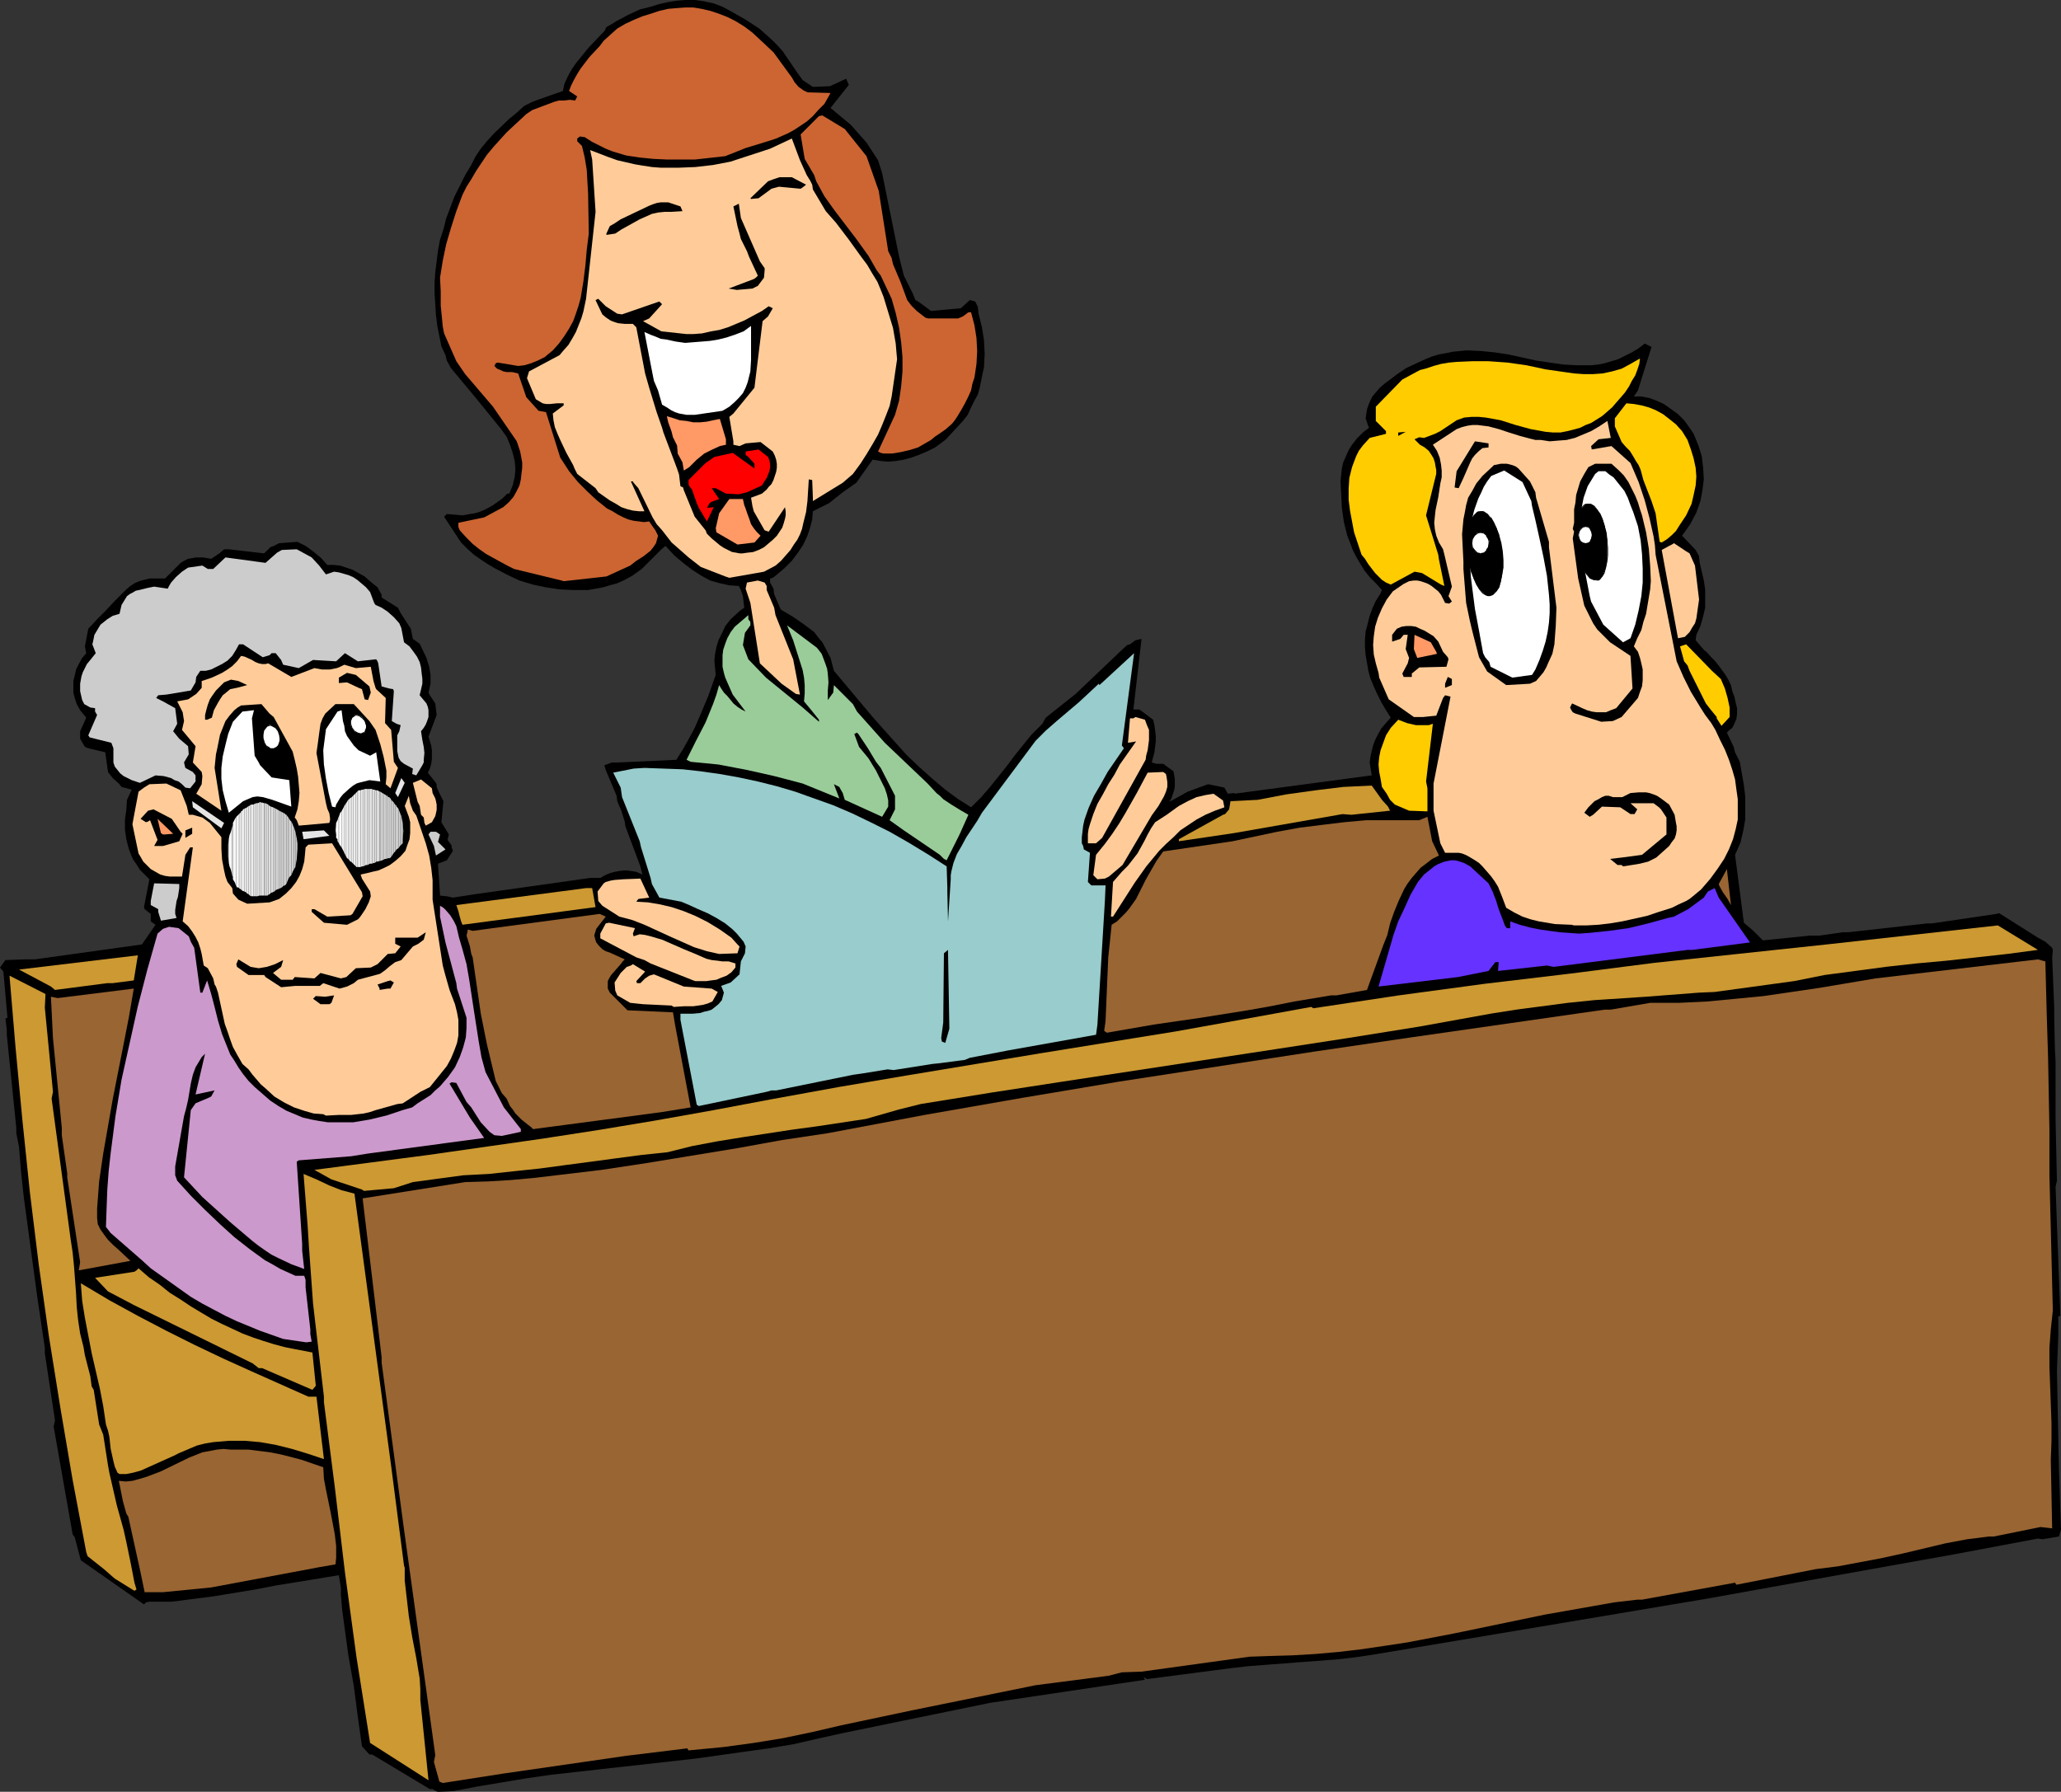 <?xml version="1.0" encoding="UTF-8" standalone="no"?>
<svg
   version="1.0"
   width="129.766mm"
   height="112.832mm"
   id="svg182"
   sodipodi:docname="Singing in Church.wmf"
   xmlns:inkscape="http://www.inkscape.org/namespaces/inkscape"
   xmlns:sodipodi="http://sodipodi.sourceforge.net/DTD/sodipodi-0.dtd"
   xmlns="http://www.w3.org/2000/svg"
   xmlns:svg="http://www.w3.org/2000/svg">
  <rect width="100%" height="100%" fill="#333333" stroke="none"/>
  <sodipodi:namedview
     id="namedview182"
     pagecolor="#ffffff"
     bordercolor="#000000"
     borderopacity="0.25"
     inkscape:showpageshadow="2"
     inkscape:pageopacity="0.0"
     inkscape:pagecheckerboard="0"
     inkscape:deskcolor="#d1d1d1"
     inkscape:document-units="mm" />
  <defs
     id="defs1">
    <pattern
       id="WMFhbasepattern"
       patternUnits="userSpaceOnUse"
       width="6"
       height="6"
       x="0"
       y="0" />
  </defs>
  <path
     style="fill:#000000;fill-opacity:1;fill-rule:evenodd;stroke:none"
     d="m 103.747,426.291 -0.808,-0.485 h -0.646 L 88.557,417.564 h -0.646 l -1.778,-1.939 -0.97,-6.949 -0.485,-3.717 -0.485,-3.717 -1.293,-7.272 -0.97,-7.11 -0.485,-3.555 -0.323,-3.717 v -1.778 l -0.485,-2.909 -9.858,1.616 -5.01,0.808 -5.01,0.97 -9.858,1.616 -5.01,0.646 -5.01,0.646 H 36.683 35.552 l -0.808,0.162 -0.485,0.485 -15.029,-10.504 -1.454,-5.494 -0.485,-0.646 -4.525,-25.694 0.323,-1.454 -2.424,-15.998 v -1.293 L 8.888,308.81 7.272,296.852 5.656,284.894 5.01,278.915 4.525,272.936 3.878,269.704 v -1.293 L 1.616,246.273 v -1.131 L 1.293,242.394 1.778,242.233 0.808,231.244 0,230.275 l 1.293,-1.778 4.525,-0.162 h 2.424 l 25.533,-3.555 3.232,-4.686 -1.131,-0.808 v -1.778 l -1.454,-1.131 -0.162,-0.485 1.293,-6.625 -1.131,-1.131 -1.131,-1.131 -0.808,-1.293 -0.808,-1.131 -0.485,-1.131 -0.485,-1.293 -0.323,-1.131 -0.323,-1.293 -0.323,-2.262 v -2.424 l 0.323,-2.262 0.162,-2.424 1.131,-2.424 -2.424,-0.646 -0.646,-0.808 -1.454,-1.293 -1.131,-1.454 -0.646,-4.686 -4.04,-0.97 -0.808,-0.323 -1.131,-1.939 v -1.778 l 1.454,-3.232 -1.454,-1.778 -0.808,-1.454 -0.485,-1.454 -0.323,-1.293 v -1.454 -1.293 l 0.323,-1.293 0.323,-1.454 0.646,-1.293 0.808,-1.454 0.97,-1.131 -0.323,-1.616 0.808,-4.202 2.101,-2.262 1.131,-1.131 0.97,-0.97 1.939,-2.101 1.939,-1.939 0.97,-0.97 0.97,-0.808 0.97,-0.646 1.131,-0.485 1.131,-0.323 1.293,-0.323 h 1.131 1.293 1.293 l 3.717,-3.717 0.808,-0.485 0.97,-0.485 0.97,-0.162 0.808,-0.162 h 1.778 l 1.939,0.323 1.939,-1.293 1.131,-0.97 h 1.131 l 8.403,0.97 1.454,-1.454 0.808,-0.323 1.293,-0.646 4.363,-0.323 1.939,0.97 1.778,1.293 1.778,1.454 1.616,1.778 h 1.454 l 1.616,0.162 1.454,0.485 1.454,0.485 1.454,0.808 1.454,0.808 1.454,1.293 1.616,1.293 0.97,1.778 v 0.646 l 3.878,2.424 0.646,1.293 2.424,3.717 0.485,2.424 1.616,1.131 1.616,3.394 0.646,2.101 0.323,1.939 v 2.101 l -0.485,2.101 0.323,0.646 0.97,1.454 0.323,0.485 0.323,2.747 -1.939,5.171 0.646,2.101 0.162,1.131 v 1.131 0.97 l -0.162,1.131 -0.323,1.131 -0.485,0.97 1.939,2.424 0.162,0.323 v 0.646 l 0.646,1.454 0.97,1.939 -0.485,5.009 1.778,2.909 -0.323,1.293 0.97,1.293 v 0.485 l 0.323,0.808 -1.454,2.262 -2.101,0.808 0.485,7.595 1.616,0.162 1.454,0.323 5.171,-0.808 27.472,-3.878 h 2.424 l 1.131,-0.646 1.131,-0.485 1.131,-0.323 0.97,-0.162 1.131,-0.162 h 0.97 l 2.101,0.323 1.454,0.646 -0.485,-1.939 -3.555,-9.534 -0.162,-1.131 -0.808,-2.586 -0.97,-2.262 -0.162,-1.293 -2.586,-6.141 -0.323,-1.131 1.778,-0.646 h 1.293 l 14.059,-0.646 1.616,-2.586 1.454,-2.586 1.293,-2.424 1.131,-2.586 2.101,-5.009 1.778,-5.009 -0.162,-1.616 -0.162,-1.778 0.162,-1.616 0.323,-1.616 0.485,-1.616 0.808,-1.616 0.808,-1.778 1.293,-1.616 2.101,-1.939 1.131,-0.808 -0.323,-2.747 -0.485,-1.454 -0.485,-0.97 -2.262,-0.162 -2.262,-0.485 -2.262,-0.646 -2.101,-1.131 -2.262,-1.454 -2.101,-1.616 -2.101,-1.778 -2.101,-2.262 -0.97,0.808 -0.97,0.97 -0.97,0.97 -0.97,0.97 -1.778,1.778 -1.131,0.808 -1.131,0.808 -1.778,0.97 -1.778,0.808 -1.778,0.485 -1.616,0.485 -1.778,0.323 -1.778,0.323 h -3.555 l -3.232,-0.162 -3.232,-0.485 -3.07,-0.646 -3.232,-0.97 -3.07,-1.454 -3.07,-1.616 -1.616,-0.97 -1.454,-0.97 -1.616,-1.131 -1.454,-1.293 -1.616,-1.616 -4.04,-6.141 0.646,-0.646 3.717,0.323 1.778,-0.323 1.131,-0.162 1.131,-0.323 1.131,-0.485 0.97,-0.485 1.131,-0.646 1.131,-0.808 1.131,-0.808 1.131,-1.131 h 0.485 l 0.808,-1.939 0.485,-2.101 0.162,-1.778 -0.162,-1.939 -0.485,-1.939 -0.646,-1.939 -0.808,-1.939 -1.293,-1.778 -6.302,-7.757 -5.656,-6.787 -0.97,-1.778 -0.323,-1.293 -0.97,-2.101 -0.485,-2.424 -0.485,-2.424 -0.323,-2.586 -0.162,-2.586 -0.162,-2.586 v -2.586 l 0.162,-2.424 0.323,-2.586 0.323,-2.586 0.485,-2.586 0.808,-2.424 0.646,-2.586 0.97,-2.586 0.97,-2.586 1.293,-2.586 1.293,-2.586 1.454,-2.424 0.97,-1.939 1.293,-1.939 1.454,-1.778 1.778,-1.939 3.555,-3.394 1.778,-1.454 1.778,-1.616 1.939,-0.97 1.293,-0.485 5.979,-2.101 0.162,-0.808 0.162,-0.808 0.808,-1.778 0.97,-1.778 1.131,-1.616 1.454,-1.778 1.454,-1.778 3.07,-3.232 0.646,-0.646 0.485,-0.97 1.131,-0.646 1.293,-0.808 2.747,-1.454 2.747,-1.293 1.293,-0.323 1.293,-0.323 2.101,-0.646 2.101,-0.485 2.101,-0.323 L 163.216,0 h 2.262 l 2.101,0.323 2.262,0.485 2.101,0.808 2.101,1.131 3.394,1.939 3.232,2.101 1.454,1.293 1.454,1.293 1.454,1.454 1.293,1.454 3.394,5.009 1.293,1.778 2.424,1.616 4.04,-0.162 3.878,-1.778 0.646,1.454 -4.363,5.494 4.848,4.04 3.717,4.202 2.747,4.202 0.97,3.07 4.04,19.876 0.323,1.293 0.808,3.232 2.101,4.202 0.646,1.616 0.646,0.323 3.07,2.262 7.11,-0.646 2.101,-1.939 1.293,0.323 0.646,1.293 0.162,1.616 0.808,3.232 0.485,3.07 0.162,3.232 -0.162,3.232 -0.323,1.454 -0.323,1.616 -0.323,1.616 -0.485,1.778 -0.808,1.454 -0.808,1.616 -0.808,1.778 -1.131,1.454 -4.202,4.525 -2.424,1.778 -1.939,0.97 -1.939,0.808 -1.778,0.646 -1.778,0.485 -1.939,0.323 -1.778,0.162 -1.778,-0.162 -1.939,-0.323 -3.878,5.494 -3.232,2.262 -1.616,1.293 -1.616,1.293 -3.878,1.939 -0.162,1.939 -0.485,1.939 -0.646,1.939 -0.97,2.101 -1.293,1.939 -1.454,1.939 -1.778,1.778 -2.101,1.778 -0.646,0.485 -0.646,0.162 v 0.97 l 0.808,1.454 0.162,1.293 1.293,3.07 0.323,0.646 2.747,1.616 2.586,1.778 1.293,0.97 1.293,0.97 0.97,1.293 0.97,1.131 1.939,3.717 0.808,3.07 9.211,10.989 2.586,2.909 2.747,3.07 2.747,3.07 3.07,2.909 3.07,2.747 3.07,2.586 3.07,2.262 3.07,1.939 2.424,-2.424 2.101,-2.424 3.878,-4.848 1.939,-2.586 1.939,-2.424 2.101,-2.586 2.586,-2.586 0.808,-1.454 7.11,-5.656 10.019,-9.534 0.485,-0.485 1.778,-1.616 0.646,-0.162 1.293,-0.97 1.454,-0.323 -1.939,16.806 h 1.454 l 3.232,2.424 0.323,1.293 0.162,1.293 0.162,1.293 v 1.293 l -0.323,2.586 -0.646,2.424 1.131,0.323 h 1.616 l 2.424,1.778 0.323,1.778 v 1.939 l -0.162,0.808 -0.323,0.97 -0.323,0.97 -0.485,0.808 4.363,-2.424 4.848,-1.778 3.878,0.808 0.808,1.454 1.616,-0.162 v 0.162 l 32.643,-4.363 -0.485,-3.07 0.162,-1.293 0.323,-1.454 0.323,-1.293 0.485,-1.293 0.646,-1.293 0.808,-1.454 0.97,-1.131 1.293,-1.454 -1.131,-1.778 -1.131,-1.939 -0.97,-1.939 -0.808,-1.778 -0.808,-1.939 -0.485,-1.778 -0.323,-1.939 -0.323,-1.778 -0.162,-1.939 v -1.778 l 0.162,-1.939 0.485,-1.778 0.485,-1.939 0.646,-1.778 0.808,-1.778 1.131,-1.778 0.323,-0.808 -1.454,-1.616 -1.454,-1.454 -1.293,-1.616 -0.97,-1.616 -0.97,-1.616 -0.808,-1.616 -0.646,-1.778 -0.646,-1.616 -0.808,-3.232 -0.485,-3.394 -0.162,-3.232 -0.162,-3.07 0.162,-1.616 0.162,-1.454 0.323,-1.454 0.646,-1.454 0.646,-1.454 0.808,-1.293 1.131,-1.454 1.454,-1.454 1.454,-1.131 -0.323,-0.808 -0.485,-1.454 0.162,-0.97 0.162,-1.131 0.323,-0.97 0.485,-1.131 0.485,-0.97 0.808,-0.97 0.97,-1.131 1.131,-0.97 3.232,-2.424 1.939,-1.293 4.525,-2.101 1.616,-0.646 1.616,-0.485 1.778,-0.323 1.616,-0.323 3.232,-0.323 3.394,0.162 3.232,0.323 3.232,0.485 6.626,1.454 3.232,0.485 3.394,0.485 3.232,0.162 h 3.232 l 1.616,-0.162 1.616,-0.323 1.616,-0.485 1.616,-0.485 1.616,-0.808 1.616,-0.808 1.616,-0.97 1.454,-1.131 1.616,0.808 -3.232,10.342 -0.97,1.454 h 1.778 l 1.778,0.323 1.778,0.646 1.778,0.808 1.616,1.131 1.778,1.293 1.454,1.454 1.293,1.778 0.97,1.454 1.131,2.747 0.808,2.586 0.323,2.747 0.162,2.747 -0.323,2.586 -0.485,2.586 -0.97,2.747 -1.454,2.747 -1.939,2.747 3.232,3.394 0.808,1.454 0.162,1.616 0.485,2.101 0.485,2.101 0.323,2.101 v 2.262 2.101 l -0.485,2.101 -0.646,2.262 -0.97,2.101 -0.162,1.293 1.939,2.262 0.808,0.646 0.808,0.97 0.97,0.97 0.808,0.97 1.778,2.424 0.646,1.131 0.646,1.293 0.323,1.454 0.485,1.293 0.323,1.454 0.323,1.293 v 1.293 l -0.162,1.293 -0.646,1.454 -0.323,0.646 -0.646,0.485 -0.646,0.646 1.616,3.394 0.323,1.293 1.131,2.262 0.485,2.747 0.485,2.747 0.323,2.747 v 2.747 2.747 l -0.485,2.747 -0.646,2.747 -0.646,1.454 -0.646,1.454 2.101,16.16 2.262,1.939 2.262,2.262 11.15,-1.131 h 2.262 l 5.656,-0.808 h 1.293 l 18.746,-2.101 h 1.131 l 15.352,-2.262 0.646,-0.162 9.211,5.817 1.778,0.97 1.616,1.454 0.162,0.485 -0.162,1.939 0.485,11.635 v 2.101 l 0.162,7.918 0.162,2.909 v 4.686 9.049 l 0.323,14.705 -0.323,1.454 1.131,30.703 -0.485,0.162 v 4.525 l -0.323,8.403 0.485,23.755 0.485,14.059 -0.485,1.616 -3.878,0.646 -1.131,-0.162 -19.715,3.717 -19.877,3.555 -39.592,7.11 -39.43,6.625 -39.592,6.625 -4.363,0.646 -4.202,0.485 -8.565,0.646 -8.403,0.646 -4.202,0.323 -4.202,0.485 -19.877,2.586 -0.808,-0.485 0.323,0.646 -36.845,5.494 -24.402,5.009 -10.989,2.262 -5.818,1.293 -5.656,1.293 -5.818,0.97 -5.818,0.808 -11.474,1.616 -11.474,1.293 -11.635,1.293 -11.474,1.293 -5.656,0.808 -5.818,0.97 -5.818,0.97 -5.818,1.131 -3.717,0.162 z"
     id="path1" />
  <path
     style="fill:#996532;fill-opacity:1;fill-rule:evenodd;stroke:none"
     d="m 104.555,424.028 -1.293,-4.686 0.323,-1.616 -7.434,-53.65 -5.333,-39.753 v -1.293 l -4.525,-37.813 24.402,-3.878 5.494,-0.162 5.333,-0.323 5.333,-0.485 5.494,-0.646 10.827,-1.293 10.666,-1.616 21.654,-3.555 10.666,-1.939 10.827,-1.616 23.109,-4.363 23.109,-4.04 23.109,-3.878 23.109,-3.555 23.109,-3.555 23.109,-3.394 46.218,-6.625 h 1.454 l 9.373,-1.616 h 6.787 l 6.787,-0.323 6.787,-0.646 6.626,-0.646 6.626,-0.97 6.626,-0.97 13.413,-2.262 38.622,-4.525 1.778,0.485 0.323,12.443 0.323,10.504 0.323,17.129 v 10.827 l 0.808,32.158 -0.485,4.525 -0.323,4.363 v 4.525 l 0.162,4.363 0.323,8.888 v 4.525 l -0.162,4.363 0.323,16.321 -2.747,-0.323 -11.15,2.262 h -1.131 l -5.171,0.646 -5.171,0.97 -10.181,2.424 -5.171,1.131 -5.171,0.97 -5.171,0.97 -5.171,0.646 -18.907,3.717 -0.323,-0.485 -22.139,4.04 h -1.131 l -5.494,0.646 -5.494,0.97 -10.989,1.939 -21.816,4.525 -10.989,2.101 -5.333,0.808 -5.494,0.808 -5.494,0.646 -5.494,0.485 -5.494,0.323 -5.494,0.162 -4.686,0.162 -25.694,3.555 -4.686,0.162 -3.07,0.808 -17.453,2.262 -29.411,5.979 -16.806,3.555 -6.949,1.616 -6.949,1.454 -6.949,1.131 -7.11,0.97 -8.403,0.808 -0.323,-0.485 -14.544,1.778 -14.544,2.101 -14.544,2.101 -14.544,2.262 z"
     id="path2" />
  <path
     style="fill:#cc9932;fill-opacity:1;fill-rule:evenodd;stroke:none"
     d="M 101.969,423.705 88.072,414.817 86.456,404.637 84.84,394.456 82.093,374.257 79.669,353.896 77.083,333.696 v -1.293 l -2.586,-22.139 -0.97,-13.412 -0.323,-5.171 -0.97,-12.281 3.07,1.293 3.07,1.454 2.909,1.131 3.07,0.808 8.726,64.8 3.07,23.755 0.162,0.485 v 1.778 1.293 l 0.97,8.403 0.808,5.009 0.97,5.009 0.808,4.848 0.162,2.586 v 2.586 z"
     id="path3" />
  <path
     style="fill:#ffffff;fill-opacity:1;fill-rule:evenodd;stroke:none"
     d="m 304.616,395.103 0.646,0.162 z"
     id="path4" />
  <path
     style="fill:#996532;fill-opacity:1;fill-rule:evenodd;stroke:none"
     d="m 34.421,378.943 -0.97,-4.686 -2.909,-13.251 -0.485,-0.808 -0.808,-2.909 -0.97,-4.848 1.616,0.162 1.616,-0.162 1.778,-0.485 1.616,-0.485 3.394,-1.293 6.626,-3.232 1.616,-0.646 1.616,-0.646 1.778,-0.323 1.616,-0.323 1.616,-0.162 1.778,0.162 h 1.778 2.424 l 2.586,0.323 2.586,0.323 2.424,0.485 2.586,0.646 2.424,0.646 5.171,1.778 0.162,2.747 0.485,2.586 1.131,5.494 0.97,5.171 0.323,2.747 v 2.747 l -0.162,1.616 -3.717,0.646 -25.856,4.848 -11.474,1.131 z"
     id="path5" />
  <path
     style="fill:#cc9932;fill-opacity:1;fill-rule:evenodd;stroke:none"
     d="m 31.997,378.62 -4.686,-2.909 -2.586,-2.262 -3.878,-3.07 -0.323,-0.97 L 17.291,352.28 14.382,335.15 11.635,318.021 9.211,300.892 7.11,283.763 5.333,266.634 3.717,249.504 2.262,232.214 l 8.565,4.363 -0.162,3.232 1.939,20.038 -0.323,1.616 4.525,33.45 0.485,3.232 0.323,3.232 0.485,6.464 0.162,3.232 0.323,3.07 0.485,3.232 0.808,3.232 0.323,1.939 1.293,5.009 0.323,2.424 0.485,0.808 1.293,8.241 0.97,2.424 1.131,7.272 0.323,1.778 1.778,7.757 1.616,5.817 0.646,2.909 0.97,4.686 0.97,5.009 0.485,1.616 z"
     id="path6" />
  <path
     style="fill:#cc9932;fill-opacity:1;fill-rule:evenodd;stroke:none"
     d="m 27.957,350.502 -0.646,-1.454 -0.323,-1.293 -0.646,-2.909 -0.323,-2.909 -0.323,-1.454 -0.485,-1.454 -0.646,-4.363 -0.808,-4.202 -1.939,-8.403 -0.808,-4.202 -0.808,-4.202 -0.646,-4.04 -0.323,-4.202 6.787,4.04 6.787,3.717 6.787,3.555 6.787,3.394 6.787,3.232 6.787,3.07 13.413,5.979 h 1.939 l 1.778,14.867 -3.878,-1.293 -3.717,-1.131 -3.878,-0.97 -3.717,-0.646 -3.717,-0.323 h -3.717 l -3.717,0.323 -1.939,0.323 -1.939,0.485 -4.202,1.778 -1.293,0.646 -3.232,1.454 -3.232,1.454 -1.454,0.646 -1.778,0.485 -1.616,0.323 h -1.616 z"
     id="path7" />
  <path
     style="fill:#cc9932;fill-opacity:1;fill-rule:evenodd;stroke:none"
     d="M 74.336,330.787 62.378,325.616 H 61.57 l -1.454,-1.131 -28.28,-13.897 -6.141,-3.232 -3.07,-3.232 9.373,-1.454 0.485,-0.323 0.485,-0.485 2.424,2.101 2.586,1.778 2.424,1.939 2.586,1.616 2.424,1.616 2.424,1.454 2.424,1.454 2.586,1.293 2.424,1.131 2.424,1.131 2.586,0.97 2.424,0.808 2.586,0.808 2.424,0.646 2.424,0.485 2.586,0.485 1.616,0.323 0.808,7.918 z"
     id="path8" />
  <path
     style="fill:#cc99cc;fill-opacity:1;fill-rule:evenodd;stroke:none"
     d="m 72.882,319.476 -5.494,-0.808 -2.747,-0.97 -2.747,-0.97 -2.747,-1.131 -2.747,-1.131 -2.747,-1.293 -2.747,-1.454 -2.747,-1.454 -2.747,-1.616 -9.534,-6.787 -1.939,-1.778 -7.595,-6.625 -1.131,-1.454 0.162,-4.525 0.162,-4.363 0.323,-4.363 0.485,-4.363 1.131,-8.726 1.454,-8.726 1.939,-8.726 1.939,-8.726 2.262,-8.726 2.424,-8.565 1.293,-1.131 1.454,-0.485 2.262,0.323 2.424,1.939 0.485,1.293 0.808,1.454 1.454,10.665 h 0.485 l 1.131,-2.909 0.97,3.232 0.808,3.07 0.808,3.232 0.97,3.232 1.293,3.232 0.646,1.616 0.97,1.454 0.97,1.616 1.131,1.616 1.293,1.616 1.454,1.454 3.717,3.232 1.939,1.293 1.939,1.131 1.939,0.808 1.939,0.808 2.101,0.485 1.778,0.323 2.101,0.323 h 1.939 1.939 2.101 l 1.939,-0.323 1.939,-0.323 4.04,-0.97 3.878,-1.293 2.262,-0.646 1.293,-0.97 3.07,-1.939 1.131,-1.131 1.131,-0.97 0.97,-1.131 0.97,-1.131 1.616,-2.262 1.131,-2.424 0.808,-2.262 0.646,-2.424 0.162,-2.262 v -2.424 l -2.262,-6.949 -0.162,-1.293 -2.586,-9.696 -1.293,-6.141 v -2.586 l 0.808,0.485 0.646,0.646 0.97,1.131 0.808,1.293 0.646,1.293 0.646,2.747 0.808,2.747 0.97,3.555 0.646,3.717 1.131,7.433 1.131,7.272 0.646,3.717 0.97,3.555 4.363,8.403 4.04,5.171 v 0.646 l -4.525,0.97 -1.778,-0.162 -1.131,-0.808 -2.101,-2.262 -2.262,-3.555 -1.131,-1.293 -2.424,-4.525 -1.131,-0.162 -0.485,0.323 4.848,8.08 3.394,4.848 -27.634,3.717 -4.04,0.646 -12.443,0.97 -0.485,0.323 1.293,19.553 v 1.616 l 0.485,4.363 -3.07,-1.131 -3.07,-1.454 -1.616,-0.808 -1.454,-0.97 -1.616,-1.131 -1.454,-1.131 -5.333,-4.525 -6.626,-5.979 -4.363,-4.686 1.616,-15.998 1.131,-1.616 3.07,-1.293 0.646,-0.323 0.808,-1.454 -4.525,0.97 2.262,-9.696 -0.808,0.808 -0.485,0.808 -0.97,1.616 -0.646,1.778 -0.485,2.101 -0.323,1.939 -0.323,1.939 -0.485,2.101 -0.485,1.778 -2.101,11.958 v 2.101 l 0.485,1.293 3.232,3.555 3.394,3.394 3.555,3.394 3.394,3.07 3.717,2.909 3.555,2.586 1.778,0.97 1.939,1.131 1.778,0.808 1.778,0.808 h 2.101 l 0.323,0.97 v 1.778 l 1.131,10.019 v 1.131 l 0.323,1.778 z"
     id="path9" />
  <path
     style="fill:#996532;fill-opacity:1;fill-rule:evenodd;stroke:none"
     d="m 18.746,302.346 0.323,-1.939 -3.07,-20.2 v -0.97 l -1.293,-9.049 v -1.778 l -2.101,-21.331 -0.485,-9.857 1.616,0.323 18.099,-2.262 -1.131,6.625 -1.293,6.625 -2.586,13.089 -1.131,6.464 -1.131,6.464 -0.97,6.625 -0.485,6.464 v 2.262 l 0.162,1.454 0.646,1.293 0.808,1.131 0.97,1.293 1.293,1.293 1.293,1.131 2.747,2.586 z"
     id="path10" />
  <path
     style="fill:#cc9932;fill-opacity:1;fill-rule:evenodd;stroke:none"
     d="m 86.133,283.116 -7.272,-2.424 -4.04,-2.262 27.149,-3.555 13.574,-1.939 13.574,-1.939 13.574,-2.101 13.574,-2.262 13.574,-2.424 13.736,-2.586 15.998,-2.909 16.16,-2.747 32.158,-5.333 31.997,-5.171 16.16,-2.909 15.998,-2.909 0.485,0.323 20.362,-3.07 20.362,-2.747 20.362,-2.424 20.2,-2.586 40.885,-4.363 40.723,-4.525 9.534,5.817 -7.272,0.97 -7.272,0.808 -7.272,0.808 -7.11,0.646 -7.272,0.808 -7.272,0.97 -7.272,0.97 -7.272,1.454 -18.907,2.586 -3.717,0.162 -12.605,0.97 -12.282,0.808 -6.302,0.646 -6.141,0.808 -6.141,0.808 -6.141,0.97 -16.968,3.07 -17.13,2.747 -16.806,2.586 -16.968,2.586 -16.968,2.586 -16.968,2.586 -16.806,2.586 -16.968,2.747 -5.171,1.293 -7.918,2.262 -11.797,1.778 -5.979,0.808 -11.635,1.778 -5.979,0.97 -5.979,1.131 -5.818,1.454 -6.141,0.646 -6.141,0.808 -12.12,1.616 -5.979,0.808 -6.141,0.646 -5.979,0.646 -6.141,0.323 -11.958,1.616 -4.525,1.454 -7.11,0.646 z"
     id="path11" />
  <path
     style="fill:#996532;fill-opacity:1;fill-rule:evenodd;stroke:none"
     d="m 126.856,268.734 -0.485,-0.485 -0.646,-0.485 -1.616,-1.293 -1.454,-1.454 -0.646,-0.97 -0.646,-0.808 -0.808,-1.778 -1.131,-1.293 -1.454,-2.909 -2.101,-8.726 -1.454,-7.272 -1.939,-13.412 -0.323,-0.808 -0.323,-1.778 -0.808,-2.586 0.323,-1.454 1.131,0.323 30.219,-4.04 1.454,0.646 -2.262,2.909 -0.485,1.616 0.323,1.131 0.162,0.485 0.646,0.808 0.808,0.808 0.808,0.485 0.97,0.323 1.778,0.808 1.778,0.808 -0.485,0.485 -0.485,0.646 -1.131,1.293 -1.131,1.293 -0.485,0.808 -0.323,0.646 v 1.778 l 0.485,0.97 4.202,4.202 10.827,0.485 0.485,2.909 3.717,19.715 -6.949,1.131 z"
     id="path12" />
  <path
     style="fill:#ffcc99;fill-opacity:1;fill-rule:evenodd;stroke:none"
     d="m 76.922,265.179 -2.262,-0.162 -2.262,-0.646 -2.424,-0.808 -2.262,-1.131 -2.424,-1.454 -2.101,-1.939 -1.131,-0.97 -0.97,-1.131 -0.97,-1.131 -0.97,-1.293 -1.454,-1.293 -1.293,-2.262 -0.97,-1.778 -0.646,-1.778 -0.646,-1.939 -0.646,-1.778 -0.808,-3.717 -0.808,-3.717 -0.485,-1.454 -0.323,-0.485 -0.323,-1.454 -1.293,-2.424 -0.97,-0.646 -0.485,-2.747 -0.323,-1.293 -0.485,-1.454 -0.646,-1.293 -0.808,-1.293 -0.97,-1.293 -1.293,-1.131 2.424,-17.614 h -0.646 l -1.131,1.778 -0.808,5.171 h -1.939 -0.97 l -1.131,-0.162 -1.131,-0.323 -1.131,-0.646 -1.131,-0.646 -0.97,-0.97 -0.808,-0.808 -0.646,-1.131 -0.485,-0.808 -1.454,-6.949 0.323,-1.778 1.131,-5.979 1.293,-0.97 1.293,-0.808 4.04,-0.162 3.394,1.616 1.454,3.717 0.485,2.101 h 0.97 l 2.262,0.646 1.778,1.293 2.747,3.394 v 2.747 l 0.162,2.586 0.485,2.586 0.323,1.454 0.485,1.293 1.131,1.454 0.162,1.293 1.293,1.454 2.101,0.97 5.333,-0.323 2.262,-0.808 1.616,-1.293 1.293,-1.293 1.131,-1.454 0.808,-1.454 0.646,-1.616 0.485,-1.778 0.162,-1.616 0.162,-1.778 0.646,-0.646 5.656,-0.323 7.11,11.635 0.162,0.97 -2.424,4.202 -0.485,0.323 -5.494,0.323 -3.07,-1.778 h -0.646 v 0.646 l 2.909,2.586 5.494,0.485 2.586,-1.293 0.323,-0.323 0.485,-0.646 0.97,-1.454 0.808,-1.616 0.485,-1.454 -0.162,-1.131 -1.939,-3.07 -0.323,-0.97 1.454,-0.323 1.293,-0.323 1.454,-0.323 1.454,-0.646 1.293,-0.646 1.293,-0.97 1.293,-1.131 1.131,-1.293 0.485,-1.454 0.485,-1.293 0.162,-1.454 v -1.293 -1.293 l -0.323,-1.293 -0.485,-1.293 -0.485,-1.293 0.97,-2.424 0.323,1.778 0.646,1.778 0.808,1.131 2.262,6.625 v 0 l 0.808,2.909 0.485,2.909 0.323,2.909 v 2.909 1.778 l 2.424,15.675 0.646,2.424 0.97,3.394 1.293,3.394 0.485,1.939 0.323,1.778 v 1.778 1.939 l -0.323,1.778 -0.646,1.778 -0.808,1.939 -0.97,1.778 -4.04,5.009 -2.262,1.131 -4.202,2.747 -1.293,0.162 -5.171,1.454 -1.454,0.485 -1.454,0.323 -2.909,0.323 h -2.909 l -3.07,0.162 z"
     id="path13" />
  <path
     style="fill:#99cccc;fill-opacity:1;fill-rule:evenodd;stroke:none"
     d="m 165.801,262.917 -3.878,-20.2 v -1.454 h 1.131 1.778 l 1.778,-0.162 0.97,-0.323 0.808,-0.162 0.97,-0.323 0.808,-0.646 0.808,-0.646 0.808,-0.97 0.485,-1.778 -0.646,-1.616 2.262,-0.808 2.101,-1.939 0.323,-3.07 0.97,-1.939 0.162,-1.616 -0.485,-1.131 -0.808,-0.97 -0.808,-0.97 -0.97,-0.97 -1.778,-1.454 -2.101,-1.293 -2.101,-1.131 -2.262,-0.97 -2.101,-0.97 -1.939,-0.808 -5.171,-0.97 -1.778,-3.232 -0.323,-1.454 -2.262,-7.272 -0.323,-1.454 -4.202,-10.504 -0.323,-2.262 -1.778,-3.555 4.848,-0.97 2.586,-0.162 4.525,0.162 4.525,0.162 4.363,0.485 4.525,0.646 4.525,0.808 4.525,0.97 4.525,1.131 4.363,1.293 4.525,1.616 4.525,1.616 4.525,1.939 4.363,2.101 4.525,2.262 4.525,2.586 4.525,2.747 4.525,2.909 0.162,5.009 v 1.131 l 0.162,6.949 0.646,-10.019 v -0.97 l 0.162,-0.97 0.485,-1.939 0.808,-2.101 1.131,-1.939 1.131,-2.101 1.293,-1.939 1.293,-1.939 1.131,-1.939 12.766,-17.129 2.424,-2.424 2.586,-2.262 5.333,-4.525 4.686,-4.363 0.162,0.323 8.242,-7.595 -2.909,21.977 0.485,0.646 -3.878,5.656 -1.616,2.909 -1.616,2.747 -1.293,2.909 -0.97,2.747 -0.323,1.454 -0.162,1.454 -0.162,1.293 v 1.454 0 l 0.323,0.646 0.162,0.808 1.454,0.808 -0.485,6.949 0.808,0.808 h 3.394 l -0.162,3.717 -1.778,29.41 -0.323,2.424 -20.846,3.717 -9.211,1.778 -1.131,0.485 -6.141,0.808 -1.616,0.162 -9.211,1.454 -1.454,-0.162 -5.979,0.97 -2.262,0.323 -18.261,3.717 h -1.131 l -1.131,0.323 -16.16,3.394 z"
     id="path14" />
  <path
     style="fill:#000000;fill-opacity:1;fill-rule:evenodd;stroke:none"
     d="m 224.139,247.889 -0.162,-0.808 0.485,-3.717 0.162,-16.483 0.97,-0.808 0.323,18.745 -0.97,3.394 z"
     id="path15" />
  <path
     style="fill:#996532;fill-opacity:1;fill-rule:evenodd;stroke:none"
     d="m 262.923,245.465 -0.162,-0.162 0.323,-2.262 0.646,-15.19 0.808,-7.757 1.293,-0.808 1.131,-1.131 0.97,-0.97 0.808,-0.97 1.616,-2.262 1.131,-2.262 1.131,-2.262 1.293,-2.262 1.293,-2.262 0.808,-1.131 0.808,-1.131 16.483,-2.424 5.333,-1.131 5.333,-1.131 5.333,-0.97 5.171,-0.646 5.333,-0.646 5.333,-0.485 h 5.171 5.333 2.101 l 1.939,-0.808 1.131,5.817 1.616,3.394 -1.616,0.808 -1.454,1.131 -1.293,0.97 -1.131,1.293 -0.97,1.131 -0.97,1.293 -0.808,1.293 -1.293,2.747 -1.131,2.747 -0.97,2.747 -0.646,2.747 -0.97,2.424 -3.878,10.665 -7.272,1.293 h -1.293 l -8.726,1.454 -5.656,1.131 -5.494,0.97 -11.15,1.778 -11.15,1.616 -11.15,1.939 z"
     id="path16" />
  <path
     style="fill:#ffcc99;fill-opacity:1;fill-rule:evenodd;stroke:none"
     d="m 159.822,239.324 -6.787,-0.323 -3.07,-0.323 -3.07,-1.778 -0.485,-1.131 -0.162,-1.939 1.454,-2.262 1.454,-1.454 0.97,-0.323 0.485,-0.323 2.909,1.778 -2.101,2.262 0.162,0.485 h 0.808 l 1.131,-1.131 0.97,-0.646 1.131,-0.323 7.11,2.909 6.626,0.485 1.454,0.808 -1.293,2.262 -1.131,0.485 -1.131,0.323 -1.131,0.162 -1.131,0.162 h -2.262 l -2.424,0.162 z"
     id="path17" />
  <path
     style="fill:#000000;fill-opacity:1;fill-rule:evenodd;stroke:none"
     d="m 76.275,239.001 -1.778,-1.293 0.646,-0.646 2.262,0.162 2.101,-0.323 -0.646,1.778 -0.485,0.323 z"
     id="path18" />
  <path
     style="fill:#cc9932;fill-opacity:1;fill-rule:evenodd;stroke:none"
     d="m 13.09,235.607 -0.97,-0.808 -7.595,-4.04 28.28,-3.394 -0.97,5.979 -5.01,0.646 h -1.293 z"
     id="path19" />
  <path
     style="fill:#000000;fill-opacity:1;fill-rule:evenodd;stroke:none"
     d="m 90.334,235.607 v -0.323 l -0.485,-0.97 2.424,-0.808 0.646,-0.162 0.808,0.485 -0.808,1.454 h -0.646 z"
     id="path20" />
  <path
     style="fill:#000000;fill-opacity:1;fill-rule:evenodd;stroke:none"
     d="m 66.902,234.961 -3.717,-2.424 -0.323,-0.485 h -3.717 l -2.747,-1.939 -0.162,-0.646 0.485,-1.131 2.909,1.778 0.97,0.162 0.97,0.162 0.97,-0.162 0.97,-0.162 1.939,-0.646 1.939,-0.97 -0.485,1.616 -1.939,1.454 1.939,1.616 h 2.747 l 0.485,-0.646 4.686,0.323 1.454,-1.293 4.848,1.293 1.293,-0.323 2.262,-2.101 3.555,-0.162 1.616,-0.808 2.424,-2.424 1.778,-0.162 1.293,-1.616 -1.293,-0.646 v -1.454 h 5.333 l 0.485,-0.323 1.454,-0.97 -0.485,1.778 -1.293,0.97 -1.293,0.646 -2.747,3.232 -1.454,0.485 -1.293,0.97 -1.131,0.97 -1.131,0.808 -0.485,0.162 -0.646,0.162 -4.202,1.131 -0.97,0.808 -1.616,0.808 -1.778,0.485 -3.878,-1.293 -0.808,0.646 h -5.818 z"
     id="path21" />
  <path
     style="fill:#6632ff;fill-opacity:1;fill-rule:evenodd;stroke:none"
     d="m 328.048,234.799 1.778,-6.141 1.778,-6.141 1.131,-3.232 1.454,-3.07 1.454,-3.232 1.778,-3.07 1.454,-1.778 0.808,-0.646 0.808,-0.646 0.808,-0.646 0.808,-0.485 0.808,-0.323 0.808,-0.323 0.808,-0.162 0.808,-0.162 h 0.808 l 0.808,0.162 1.454,0.485 1.454,0.808 4.363,4.04 0.485,0.97 0.485,0.97 0.808,2.101 0.646,2.101 0.808,2.101 0.485,1.293 0.162,0.485 0.485,0.646 h 0.808 v -1.616 l 2.262,0.808 2.424,0.646 2.424,0.485 2.262,0.323 2.424,0.323 2.262,0.162 2.262,0.162 2.424,-0.162 4.686,-0.485 4.686,-0.646 4.686,-1.131 4.686,-1.293 1.454,-0.323 3.394,-1.778 3.717,-2.747 0.97,-1.454 1.616,-0.808 0.97,2.262 7.434,10.665 -13.736,1.778 h -1.131 l -31.835,4.04 -1.616,-0.323 -11.635,1.293 0.162,-2.101 h -0.808 l -1.616,2.101 -7.272,1.454 z"
     id="path22" />
  <path
     style="fill:#ffcc99;fill-opacity:1;fill-rule:evenodd;stroke:none"
     d="m 164.993,233.345 -10.181,-4.04 -1.454,-0.808 -1.939,-0.646 -8.565,-4.525 v -1.131 l 1.293,-2.424 0.808,-0.162 6.141,1.293 -0.485,1.293 0.162,0.646 1.454,-0.485 1.293,0.162 1.293,0.323 2.747,0.808 2.586,1.131 2.586,1.131 2.747,1.131 2.586,1.131 1.293,0.323 1.454,0.162 1.131,0.162 h 1.454 l 1.616,0.485 v 0.97 l -0.97,1.131 -1.131,0.808 -1.293,0.485 -1.131,0.485 -1.293,0.162 -1.131,0.162 h -2.586 z"
     id="path23" />
  <path
     style="fill:#ffcc99;fill-opacity:1;fill-rule:evenodd;stroke:none"
     d="m 171.134,227.043 -1.454,-0.323 -1.454,-0.323 -3.07,-0.97 -2.909,-1.293 -2.909,-1.293 -5.979,-2.747 -2.909,-1.131 -3.07,-0.808 -4.04,-2.586 -0.97,-1.131 -0.162,-2.262 1.454,-1.939 0.485,-0.323 1.131,-0.323 0.97,-0.162 2.101,-0.162 4.04,-0.162 2.101,4.525 -2.586,0.323 -0.485,0.646 2.747,0.162 2.909,0.485 2.747,0.646 2.909,0.97 2.747,1.131 2.909,1.454 2.909,1.778 2.747,1.939 1.454,1.616 0.485,0.485 -0.485,1.616 z"
     id="path24" />
  <path
     style="fill:#cc9932;fill-opacity:1;fill-rule:evenodd;stroke:none"
     d="m 110.049,220.094 -0.323,-0.808 -0.323,-1.131 -0.323,-1.293 -0.485,-1.454 30.866,-4.04 h 1.454 l 0.808,4.525 z"
     id="path25" />
  <path
     style="fill:#ffcc99;fill-opacity:1;fill-rule:evenodd;stroke:none"
     d="m 373.942,220.094 -3.878,-0.162 -1.939,-0.323 -1.939,-0.323 -1.939,-0.485 -1.939,-0.646 -1.939,-0.97 -1.939,-1.131 -0.97,-2.586 -0.97,-2.424 -0.808,-1.293 -0.808,-1.131 -0.97,-1.131 -1.131,-1.293 -0.808,-0.808 -0.97,-0.646 -0.808,-0.485 -0.808,-0.485 -0.646,-0.323 -0.808,-0.323 -0.808,-0.162 h -0.808 -2.424 l -0.646,-1.293 -0.485,-0.97 -1.616,-7.757 v -1.454 -2.586 -2.424 l 4.04,-20.684 -1.293,-0.323 -0.485,0.646 -1.616,4.202 -3.07,0.323 h -2.262 l -5.979,-4.202 -2.262,-5.171 -0.162,-1.131 -0.646,-2.262 -0.485,-2.101 -0.162,-2.262 0.162,-2.101 0.323,-2.262 0.646,-2.101 0.97,-2.262 1.131,-2.101 1.454,-1.939 2.586,-1.778 1.293,-0.646 1.131,-0.162 h 0.808 l 0.808,0.162 0.97,0.323 0.808,0.323 0.808,0.485 0.808,0.646 0.808,0.646 0.646,0.808 0.97,1.939 0.97,0.162 0.646,-0.485 -0.808,-1.293 0.808,-2.262 -1.778,-7.595 -0.323,-1.293 -0.97,-1.616 -0.646,-1.616 -0.323,-1.454 -0.162,-1.616 0.162,-1.616 0.162,-1.454 0.646,-3.07 0.485,-3.232 0.323,-1.454 v -1.616 l -0.162,-1.454 -0.323,-1.616 -0.646,-1.616 -0.97,-1.454 5.656,-3.717 1.293,-0.485 1.293,-0.323 1.131,-0.162 h 1.293 l 1.293,0.162 1.293,0.162 2.424,0.646 2.424,0.808 2.586,0.808 2.424,0.646 1.293,0.323 h 1.293 l 2.101,0.323 1.939,-0.162 2.101,-0.162 1.939,-0.485 1.939,-0.808 1.939,-0.808 1.939,-1.131 1.939,-1.293 0.808,4.04 -2.909,0.323 -1.778,1.616 0.162,0.808 4.686,-0.808 4.525,4.04 1.939,4.525 1.454,4.363 1.131,4.202 0.97,4.363 0.323,2.101 0.162,2.262 5.01,25.371 1.616,3.717 1.778,3.555 2.262,3.717 1.131,1.778 1.454,1.939 0.97,1.616 1.131,2.424 1.131,2.262 0.97,2.424 0.808,2.424 0.646,2.262 0.323,2.424 0.323,2.262 v 2.424 2.424 l -0.485,2.262 -0.646,2.424 -0.97,2.424 -1.131,2.262 -1.616,2.424 -1.778,2.424 -2.101,2.424 -0.97,0.808 -0.97,0.808 -0.808,0.646 -0.808,0.485 -1.778,0.808 -1.616,0.808 -3.07,0.97 -2.909,0.97 -2.909,0.646 -2.909,0.646 -2.909,0.485 -2.747,0.323 -2.909,0.162 h -2.909 z"
     id="path26" />
  <path
     style="fill:#cccccc;fill-opacity:1;fill-rule:evenodd;stroke:none"
     d="m 38.299,219.124 -0.646,-2.101 v -0.646 l -1.778,-0.97 v -0.97 l 0.808,-4.202 5.979,0.162 v 0.97 l -0.323,2.101 -0.323,0.97 -0.323,2.101 v 0.97 l 0.323,0.97 z"
     id="path27" />
  <path
     style="fill:#ffcc99;fill-opacity:1;fill-rule:evenodd;stroke:none"
     d="m 264.377,218.155 0.485,-8.241 2.101,-2.424 1.454,-1.454 1.131,-1.454 1.131,-1.454 0.808,-1.454 0.808,-1.454 0.808,-1.616 0.808,-1.454 0.97,-1.454 2.747,-1.778 2.909,-2.101 2.101,-1.131 2.101,-0.97 2.101,-0.485 1.939,-0.323 2.262,1.616 0.323,1.616 -2.262,0.808 -2.262,0.97 -2.101,1.131 -1.939,1.293 -1.939,1.293 -1.616,1.616 -1.778,1.616 -1.616,1.616 -3.07,3.717 -2.747,3.878 -2.586,4.04 -2.586,4.04 z"
     id="path28" />
  <path
     style="fill:#996532;fill-opacity:1;fill-rule:evenodd;stroke:none"
     d="m 411.918,215.408 -0.808,-1.454 -1.131,-1.616 -0.808,-1.454 -0.162,-0.485 1.939,-3.555 z"
     id="path29" />
  <path
     style="fill:#cccccc;fill-opacity:1;fill-rule:evenodd;stroke:none"
     d="m 70.619,204.419 v -4.848 l 0.162,1.131 v 1.293 z"
     id="path30" />
  <path
     style="fill:#cecece;fill-opacity:1;fill-rule:evenodd;stroke:none"
     d="m 70.619,199.571 v 4.848 l -0.162,0.97 -0.162,0.808 v 0.162 -8.403 z"
     id="path31" />
  <path
     style="fill:#cecece;fill-opacity:1;fill-rule:evenodd;stroke:none"
     d="m 70.296,197.955 v 8.403 l -0.323,0.485 v -9.857 l 0.162,0.485 z"
     id="path32" />
  <path
     style="fill:#d1d1d1;fill-opacity:1;fill-rule:evenodd;stroke:none"
     d="m 69.973,196.986 v 9.857 l -0.323,0.646 v -11.312 l 0.162,0.485 z"
     id="path33" />
  <path
     style="fill:#d1d1d1;fill-opacity:1;fill-rule:evenodd;stroke:none"
     d="m 69.65,196.178 v 11.312 l -0.323,0.808 v -12.766 l 0.162,0.323 z"
     id="path34" />
  <path
     style="fill:#d1d1d1;fill-opacity:1;fill-rule:evenodd;stroke:none"
     d="m 69.326,195.531 v 12.766 l -0.485,0.485 v -13.897 l 0.162,0.323 z"
     id="path35" />
  <path
     style="fill:#d3d3d3;fill-opacity:1;fill-rule:evenodd;stroke:none"
     d="m 68.842,194.885 v 13.897 l -0.323,0.646 v -15.028 l 0.162,0.162 v 0.162 z"
     id="path36" />
  <path
     style="fill:#d3d3d3;fill-opacity:1;fill-rule:evenodd;stroke:none"
     d="m 68.518,194.4 v 15.028 l -0.323,0.808 v -16.321 l 0.162,0.323 z"
     id="path37" />
  <path
     style="fill:#d6d6d6;fill-opacity:1;fill-rule:evenodd;stroke:none"
     d="m 68.195,193.915 v 16.321 l -0.323,0.485 h -0.162 V 193.592 l 0.162,0.162 0.162,0.162 z"
     id="path38" />
  <path
     style="fill:#d6d6d6;fill-opacity:1;fill-rule:evenodd;stroke:none"
     d="m 67.71,193.592 v 17.129 l -0.323,0.162 V 193.431 Z"
     id="path39" />
  <path
     style="fill:#d6d6d6;fill-opacity:1;fill-rule:evenodd;stroke:none"
     d="m 67.387,193.431 v 17.452 l -0.323,0.323 V 193.269 Z"
     id="path40" />
  <path
     style="fill:#d8d8d8;fill-opacity:1;fill-rule:evenodd;stroke:none"
     d="m 67.064,193.269 v 17.937 l -0.323,0.162 v -18.26 z"
     id="path41" />
  <path
     style="fill:#d8d8d8;fill-opacity:1;fill-rule:evenodd;stroke:none"
     d="m 66.741,193.107 v 18.26 l -0.323,0.162 v -18.584 z"
     id="path42" />
  <path
     style="fill:#d8d8d8;fill-opacity:1;fill-rule:evenodd;stroke:none"
     d="m 66.418,192.946 v 18.584 l -0.485,0.162 v -19.068 z"
     id="path43" />
  <path
     style="fill:#dbdbdb;fill-opacity:1;fill-rule:evenodd;stroke:none"
     d="m 65.933,192.623 v 19.068 l -0.323,0.162 v -19.392 z"
     id="path44" />
  <path
     style="fill:#dbdbdb;fill-opacity:1;fill-rule:evenodd;stroke:none"
     d="m 65.61,192.461 v 19.392 l -0.323,0.323 v -19.876 z"
     id="path45" />
  <path
     style="fill:#dddddd;fill-opacity:1;fill-rule:evenodd;stroke:none"
     d="m 65.286,192.299 v 19.876 l -0.323,0.162 v -20.2 z"
     id="path46" />
  <path
     style="fill:#dddddd;fill-opacity:1;fill-rule:evenodd;stroke:none"
     d="m 64.963,192.138 v 20.2 l -0.485,0.162 v -20.523 z"
     id="path47" />
  <path
     style="fill:#dddddd;fill-opacity:1;fill-rule:evenodd;stroke:none"
     d="m 64.478,191.976 v 20.523 l -0.323,0.323 v -21.008 z"
     id="path48" />
  <path
     style="fill:#e0e0e0;fill-opacity:1;fill-rule:evenodd;stroke:none"
     d="m 64.155,191.815 v 21.008 l -0.323,0.162 v -21.492 z"
     id="path49" />
  <path
     style="fill:#e0e0e0;fill-opacity:1;fill-rule:evenodd;stroke:none"
     d="m 63.832,191.491 v 21.492 l -0.162,0.162 h -0.162 v -21.815 z"
     id="path50" />
  <path
     style="fill:#e2e2e2;fill-opacity:1;fill-rule:evenodd;stroke:none"
     d="m 63.509,191.33 v 21.815 h -0.485 v -21.977 h 0.162 z"
     id="path51" />
  <path
     style="fill:#e2e2e2;fill-opacity:1;fill-rule:evenodd;stroke:none"
     d="m 63.024,191.168 v 21.977 h -0.162 v -21.977 z"
     id="path52" />
  <path
     style="fill:#e2e2e2;fill-opacity:1;fill-rule:evenodd;stroke:none"
     d="m 62.862,191.168 v 21.977 h -0.485 v -22.139 z"
     id="path53" />
  <path
     style="fill:#e5e5e5;fill-opacity:1;fill-rule:evenodd;stroke:none"
     d="m 62.378,191.007 v 22.139 H 62.054 v -22.139 z"
     id="path54" />
  <path
     style="fill:#e8e8e8;fill-opacity:1;fill-rule:evenodd;stroke:none"
     d="m 62.054,191.007 v 22.139 h -0.323 v -22.139 l 0.162,-0.162 z"
     id="path55" />
  <path
     style="fill:#e8e8e8;fill-opacity:1;fill-rule:evenodd;stroke:none"
     d="m 61.731,191.007 v 22.139 l -0.485,0.162 v -22.139 z"
     id="path56" />
  <path
     style="fill:#e8e8e8;fill-opacity:1;fill-rule:evenodd;stroke:none"
     d="m 61.246,191.168 v 22.139 h -0.323 v -22.139 z"
     id="path57" />
  <path
     style="fill:#eaeaea;fill-opacity:1;fill-rule:evenodd;stroke:none"
     d="m 60.923,191.168 v 22.139 h -0.323 v -21.977 z"
     id="path58" />
  <path
     style="fill:#eaeaea;fill-opacity:1;fill-rule:evenodd;stroke:none"
     d="m 60.6,191.33 v 21.977 h -0.323 v -21.815 z"
     id="path59" />
  <path
     style="fill:#ededed;fill-opacity:1;fill-rule:evenodd;stroke:none"
     d="m 60.277,191.491 v 21.815 h -0.323 -0.162 v -21.815 z"
     id="path60" />
  <path
     style="fill:#ededed;fill-opacity:1;fill-rule:evenodd;stroke:none"
     d="m 59.792,191.491 v 21.815 l -0.323,-0.162 v -21.492 z"
     id="path61" />
  <path
     style="fill:#ededed;fill-opacity:1;fill-rule:evenodd;stroke:none"
     d="m 59.469,191.653 v 21.492 l -0.323,-0.323 v -21.008 h 0.323 z"
     id="path62" />
  <path
     style="fill:#efefef;fill-opacity:1;fill-rule:evenodd;stroke:none"
     d="m 59.146,191.815 v 21.008 l -0.323,-0.162 v -20.523 z"
     id="path63" />
  <path
     style="fill:#efefef;fill-opacity:1;fill-rule:evenodd;stroke:none"
     d="m 58.822,192.138 v 20.523 l -0.323,-0.323 v -20.038 z"
     id="path64" />
  <path
     style="fill:#f2f2f2;fill-opacity:1;fill-rule:evenodd;stroke:none"
     d="m 58.499,192.299 v 20.038 l -0.323,-0.162 v -19.715 z"
     id="path65" />
  <path
     style="fill:#f2f2f2;fill-opacity:1;fill-rule:evenodd;stroke:none"
     d="m 58.176,192.461 v 19.715 l -0.485,-0.162 v -19.068 l 0.162,-0.323 z"
     id="path66" />
  <path
     style="fill:#f2f2f2;fill-opacity:1;fill-rule:evenodd;stroke:none"
     d="m 57.691,192.946 v 19.068 l -0.323,-0.323 V 193.269 193.107 Z"
     id="path67" />
  <path
     style="fill:#f4f4f4;fill-opacity:1;fill-rule:evenodd;stroke:none"
     d="m 57.368,193.269 v 18.422 l -0.323,-0.162 V 193.592 Z"
     id="path68" />
  <path
     style="fill:#f4f4f4;fill-opacity:1;fill-rule:evenodd;stroke:none"
     d="m 57.045,193.592 v 17.937 l -0.323,-0.323 v -17.291 z"
     id="path69" />
  <path
     style="fill:#f4f4f4;fill-opacity:1;fill-rule:evenodd;stroke:none"
     d="m 56.722,193.915 v 17.291 h -0.323 l -0.162,-0.323 v -16.483 z"
     id="path70" />
  <path
     style="fill:#f7f7f7;fill-opacity:1;fill-rule:evenodd;stroke:none"
     d="m 56.237,194.4 v 16.483 l -0.162,-0.323 -0.162,-0.485 v -15.19 z"
     id="path71" />
  <path
     style="fill:#f7f7f7;fill-opacity:1;fill-rule:evenodd;stroke:none"
     d="M 55.914,194.885 V 210.075 l -0.485,-0.808 v -13.412 z"
     id="path72" />
  <path
     style="fill:#f9f9f9;fill-opacity:1;fill-rule:evenodd;stroke:none"
     d="m 55.429,195.855 v 13.412 -0.646 l -0.162,-0.162 v -0.162 -11.473 l 0.162,-0.485 z"
     id="path73" />
  <path
     style="fill:#f9f9f9;fill-opacity:1;fill-rule:evenodd;stroke:none"
     d="m 55.267,196.824 v 11.473 l -0.323,-1.293 v -9.049 z"
     id="path74" />
  <path
     style="fill:#f9f9f9;fill-opacity:1;fill-rule:evenodd;stroke:none"
     d="m 54.944,197.955 v 9.049 l -0.323,-0.808 -0.162,-0.808 v -5.817 l 0.162,-0.808 z"
     id="path75" />
  <path
     style="fill:#fcfcfc;fill-opacity:1;fill-rule:evenodd;stroke:none"
     d="m 54.459,199.571 v 5.817 l -0.162,-1.454 v -1.454 -1.454 z"
     id="path76" />
  <path
     style="fill:#ffcc99;fill-opacity:1;fill-rule:evenodd;stroke:none"
     d="m 261.145,209.267 -0.97,-0.97 0.646,-4.848 2.101,-2.586 1.778,-2.424 1.616,-2.424 1.454,-2.424 2.747,-4.848 2.586,-4.848 3.717,-0.162 0.646,0.485 0.162,0.808 0.162,1.131 v 1.131 l -0.323,1.131 -0.485,1.131 -0.646,1.131 -0.646,1.131 -1.616,2.262 -6.949,11.797 -3.232,2.747 -0.97,0.485 z"
     id="path77" />
  <path
     style="fill:#cccccc;fill-opacity:1;fill-rule:evenodd;stroke:none"
     d="m 95.829,199.733 v -3.878 l 0.162,1.939 z"
     id="path78" />
  <path
     style="fill:#cecece;fill-opacity:1;fill-rule:evenodd;stroke:none"
     d="m 95.829,195.855 v 3.878 0.485 0.485 0 l -0.323,0.323 v -6.787 l 0.162,0.808 z"
     id="path79" />
  <path
     style="fill:#cecece;fill-opacity:1;fill-rule:evenodd;stroke:none"
     d="m 95.505,194.239 v 6.787 l -0.323,0.323 v -7.918 z"
     id="path80" />
  <path
     style="fill:#d1d1d1;fill-opacity:1;fill-rule:evenodd;stroke:none"
     d="m 95.182,193.431 v 7.918 l -0.323,0.485 v -9.211 z"
     id="path81" />
  <path
     style="fill:#d1d1d1;fill-opacity:1;fill-rule:evenodd;stroke:none"
     d="m 94.859,192.623 v 9.211 l -0.485,0.323 v -10.181 l 0.162,0.162 0.162,0.162 z"
     id="path82" />
  <path
     style="fill:#d1d1d1;fill-opacity:1;fill-rule:evenodd;stroke:none"
     d="m 94.374,191.976 v 10.181 l -0.323,0.485 v -11.15 l 0.323,0.323 z"
     id="path83" />
  <path
     style="fill:#d3d3d3;fill-opacity:1;fill-rule:evenodd;stroke:none"
     d="m 94.051,191.491 v 11.15 l -0.323,0.323 v -11.958 l 0.162,0.323 z"
     id="path84" />
  <path
     style="fill:#d3d3d3;fill-opacity:1;fill-rule:evenodd;stroke:none"
     d="m 93.728,191.007 v 11.958 l -0.323,0.485 v -12.766 l 0.162,0.162 z"
     id="path85" />
  <path
     style="fill:#d6d6d6;fill-opacity:1;fill-rule:evenodd;stroke:none"
     d="m 93.405,190.683 v 12.766 l -0.323,0.485 v -13.574 z"
     id="path86" />
  <path
     style="fill:#d6d6d6;fill-opacity:1;fill-rule:evenodd;stroke:none"
     d="m 93.081,190.36 v 13.574 l -0.162,0.162 -0.162,0.162 v -14.382 l 0.162,0.162 z"
     id="path87" />
  <path
     style="fill:#d6d6d6;fill-opacity:1;fill-rule:evenodd;stroke:none"
     d="m 92.758,189.875 v 14.382 h -0.485 v -14.705 0.162 h 0.323 z"
     id="path88" />
  <path
     style="fill:#d8d8d8;fill-opacity:1;fill-rule:evenodd;stroke:none"
     d="m 92.273,189.552 v 14.705 l -0.323,0.162 V 189.391 h 0.323 v 0.323 z"
     id="path89" />
  <path
     style="fill:#d8d8d8;fill-opacity:1;fill-rule:evenodd;stroke:none"
     d="m 91.95,189.391 v 15.028 h -0.323 V 189.067 Z"
     id="path90" />
  <path
     style="fill:#d8d8d8;fill-opacity:1;fill-rule:evenodd;stroke:none"
     d="m 91.627,189.067 v 15.352 l -0.323,0.162 v -15.675 l 0.162,0.162 z"
     id="path91" />
  <path
     style="fill:#dbdbdb;fill-opacity:1;fill-rule:evenodd;stroke:none"
     d="m 91.304,188.906 v 15.675 l -0.323,0.162 v -15.998 z"
     id="path92" />
  <path
     style="fill:#dbdbdb;fill-opacity:1;fill-rule:evenodd;stroke:none"
     d="m 90.981,188.744 v 15.998 l -0.485,0.162 v -16.483 z"
     id="path93" />
  <path
     style="fill:#dddddd;fill-opacity:1;fill-rule:evenodd;stroke:none"
     d="m 90.496,188.421 v 16.483 h -0.162 v -16.483 z"
     id="path94" />
  <path
     style="fill:#dddddd;fill-opacity:1;fill-rule:evenodd;stroke:none"
     d="m 90.334,188.421 v 16.483 l -0.485,0.162 v -16.968 z"
     id="path95" />
  <path
     style="fill:#dddddd;fill-opacity:1;fill-rule:evenodd;stroke:none"
     d="m 89.849,188.098 v 16.968 h -0.323 v -16.968 z"
     id="path96" />
  <path
     style="fill:#e0e0e0;fill-opacity:1;fill-rule:evenodd;stroke:none"
     d="m 89.526,188.098 v 16.968 l -0.323,0.323 v -17.452 l 0.162,0.162 z"
     id="path97" />
  <path
     style="fill:#e0e0e0;fill-opacity:1;fill-rule:evenodd;stroke:none"
     d="m 89.203,187.936 v 17.452 H 88.88 v -17.452 h 0.162 z"
     id="path98" />
  <path
     style="fill:#e2e2e2;fill-opacity:1;fill-rule:evenodd;stroke:none"
     d="m 88.88,187.936 v 17.452 l -0.323,0.162 v -17.776 l 0.162,0.162 z"
     id="path99" />
  <path
     style="fill:#e2e2e2;fill-opacity:1;fill-rule:evenodd;stroke:none"
     d="m 88.557,187.775 v 17.776 h -0.485 v -17.776 h 0.162 z"
     id="path100" />
  <path
     style="fill:#e2e2e2;fill-opacity:1;fill-rule:evenodd;stroke:none"
     d="m 88.072,187.775 v 17.776 l -0.323,0.162 v -17.937 z"
     id="path101" />
  <path
     style="fill:#e5e5e5;fill-opacity:1;fill-rule:evenodd;stroke:none"
     d="m 87.749,187.775 v 17.937 l -0.323,0.162 v -18.099 z"
     id="path102" />
  <path
     style="fill:#e8e8e8;fill-opacity:1;fill-rule:evenodd;stroke:none"
     d="M 87.426,187.775 V 205.874 H 87.102 V 187.775 Z"
     id="path103" />
  <path
     style="fill:#e8e8e8;fill-opacity:1;fill-rule:evenodd;stroke:none"
     d="m 87.102,187.775 v 18.099 l -0.323,0.162 v -18.26 z"
     id="path104" />
  <path
     style="fill:#e8e8e8;fill-opacity:1;fill-rule:evenodd;stroke:none"
     d="m 86.779,187.775 v 18.26 l -0.323,0.162 v -18.26 z"
     id="path105" />
  <path
     style="fill:#eaeaea;fill-opacity:1;fill-rule:evenodd;stroke:none"
     d="M 86.456,187.936 V 206.197 H 86.133 V 187.936 Z"
     id="path106" />
  <path
     style="fill:#eaeaea;fill-opacity:1;fill-rule:evenodd;stroke:none"
     d="m 86.133,187.936 v 18.26 l -0.323,0.162 v -18.26 0 z"
     id="path107" />
  <path
     style="fill:#ededed;fill-opacity:1;fill-rule:evenodd;stroke:none"
     d="m 85.81,188.098 v 18.26 h -0.162 -0.323 v -18.26 z"
     id="path108" />
  <path
     style="fill:#ededed;fill-opacity:1;fill-rule:evenodd;stroke:none"
     d="m 85.325,188.098 v 18.26 h -0.323 v -17.937 z"
     id="path109" />
  <path
     style="fill:#ededed;fill-opacity:1;fill-rule:evenodd;stroke:none"
     d="m 85.002,188.421 v 17.937 h -0.162 l -0.162,-0.162 v -17.452 z"
     id="path110" />
  <path
     style="fill:#efefef;fill-opacity:1;fill-rule:evenodd;stroke:none"
     d="m 84.678,188.744 v 17.452 l -0.323,-0.323 v -16.806 z"
     id="path111" />
  <path
     style="fill:#efefef;fill-opacity:1;fill-rule:evenodd;stroke:none"
     d="m 84.355,189.067 v 16.806 l -0.323,-0.323 V 189.391 Z"
     id="path112" />
  <path
     style="fill:#f2f2f2;fill-opacity:1;fill-rule:evenodd;stroke:none"
     d="m 84.032,189.391 v 16.16 l -0.323,-0.323 v -15.513 z"
     id="path113" />
  <path
     style="fill:#f2f2f2;fill-opacity:1;fill-rule:evenodd;stroke:none"
     d="m 83.709,189.714 v 15.513 l -0.485,-0.323 v -14.867 z"
     id="path114" />
  <path
     style="fill:#f2f2f2;fill-opacity:1;fill-rule:evenodd;stroke:none"
     d="m 83.224,190.037 v 14.867 l -0.323,-0.485 v -14.059 z"
     id="path115" />
  <path
     style="fill:#f4f4f4;fill-opacity:1;fill-rule:evenodd;stroke:none"
     d="m 82.901,190.36 v 14.059 l -0.323,-0.162 v -13.412 l 0.162,-0.323 z"
     id="path116" />
  <path
     style="fill:#f4f4f4;fill-opacity:1;fill-rule:evenodd;stroke:none"
     d="m 82.578,190.845 v 13.412 l -0.162,-0.323 -0.162,-0.323 v -12.281 z"
     id="path117" />
  <path
     style="fill:#f4f4f4;fill-opacity:1;fill-rule:evenodd;stroke:none"
     d="m 82.254,191.33 v 12.281 l -0.323,-0.646 v -11.15 z"
     id="path118" />
  <path
     style="fill:#f7f7f7;fill-opacity:1;fill-rule:evenodd;stroke:none"
     d="m 81.931,191.815 v 11.15 l -0.323,-0.646 v -9.857 z"
     id="path119" />
  <path
     style="fill:#f7f7f7;fill-opacity:1;fill-rule:evenodd;stroke:none"
     d="m 81.608,192.461 v 9.857 l -0.323,-0.646 v -8.565 z"
     id="path120" />
  <path
     style="fill:#f9f9f9;fill-opacity:1;fill-rule:evenodd;stroke:none"
     d="m 81.285,193.107 v 8.565 l -0.485,-0.646 v -7.11 l 0.162,-0.485 z"
     id="path121" />
  <path
     style="fill:#f9f9f9;fill-opacity:1;fill-rule:evenodd;stroke:none"
     d="m 80.8,193.915 v 7.11 l -0.323,-0.646 v -5.656 z"
     id="path122" />
  <path
     style="fill:#f9f9f9;fill-opacity:1;fill-rule:evenodd;stroke:none"
     d="m 80.477,194.723 v 5.656 l -0.162,-0.162 v -0.485 l -0.323,-0.323 v -3.555 l 0.323,-0.646 z"
     id="path123" />
  <path
     style="fill:#fcfcfc;fill-opacity:1;fill-rule:evenodd;stroke:none"
     d="m 79.992,195.855 v 3.555 -0.808 l -0.162,-0.97 z"
     id="path124" />
  <path
     style="fill:#000000;fill-opacity:1;fill-rule:evenodd;stroke:none"
     d="m 385.9,205.874 h -0.97 l -1.778,-1.454 2.747,-0.323 4.848,-0.646 5.818,-4.848 v -4.04 l -0.323,-0.485 -0.97,-1.454 -0.485,-0.485 -1.293,-0.97 h -5.494 l 1.616,1.454 -0.646,1.131 h -0.97 l -2.424,-1.616 -4.363,-0.162 -2.101,1.939 -0.808,0.485 -1.293,-0.97 0.485,-0.646 0.485,-0.646 0.808,-0.808 0.646,-0.646 0.97,-0.485 0.808,-0.485 0.808,-0.323 h 0.808 l 0.97,0.323 h 2.262 l 1.939,-0.97 1.939,-0.162 h 1.778 l 0.808,0.162 0.97,0.323 0.808,0.323 0.97,0.646 1.939,1.454 1.293,2.424 0.323,1.939 0.162,0.808 v 0.97 l -0.162,0.97 -0.323,0.97 -0.646,0.808 -0.646,0.97 -3.07,2.747 -0.97,0.485 -0.97,0.485 -1.939,0.485 -1.939,0.323 -2.101,0.323 z"
     id="path125" />
  <path
     style="fill:#99cc99;fill-opacity:1;fill-rule:evenodd;stroke:none"
     d="m 224.624,204.419 -0.97,-0.97 -8.565,-5.817 -3.394,-2.424 1.293,-2.586 v -3.232 l -3.394,-6.625 -1.131,-1.454 -1.939,-3.232 -2.262,-3.394 -0.323,-0.323 -0.646,0.323 1.131,3.07 2.262,2.747 1.778,2.909 1.454,2.909 0.646,1.293 0.485,1.454 0.323,1.454 v 1.454 l -1.454,2.424 -8.888,-4.04 -0.485,-1.616 -0.646,-1.131 -0.162,-0.323 -1.293,-0.646 1.293,3.394 -8.726,-3.555 -6.787,-1.778 -6.464,-1.454 -3.394,-0.646 -3.394,-0.646 -3.232,-0.323 -3.394,-0.323 -0.97,-0.485 2.262,-4.525 2.262,-4.363 1.778,-4.363 0.808,-2.262 0.646,-2.262 0.485,0.808 0.646,0.97 0.808,0.808 0.808,0.97 0.646,0.808 0.97,0.808 0.97,0.646 0.97,0.485 -3.07,-4.04 -1.778,-4.04 -0.323,-1.131 -0.323,-1.454 v -1.293 -1.454 l 0.162,-1.293 0.485,-1.454 0.485,-1.293 0.808,-1.454 0.97,-1.293 3.232,-2.747 v 0.97 l 0.485,0.646 v 0.808 l -1.293,1.778 -0.485,2.909 1.293,3.394 4.202,4.363 8.726,7.11 3.878,3.394 v -0.485 l -1.939,-2.424 -1.616,-1.939 0.162,-1.939 v -1.939 l -0.162,-1.778 -0.323,-1.778 -1.131,-3.555 -1.131,-3.555 -1.454,-3.555 7.11,5.333 1.131,1.454 0.97,2.586 0.323,0.97 0.162,1.131 0.162,2.101 -0.162,1.939 v 2.262 l 1.293,-1.778 0.162,-1.778 4.525,4.525 0.97,1.778 6.626,7.433 10.181,9.696 2.101,2.262 0.808,0.646 0.808,0.808 1.939,1.293 2.101,1.293 1.939,1.131 -2.101,4.686 -3.07,6.141 z"
     id="path126" />
  <path
     style="fill:#cccccc;fill-opacity:1;fill-rule:evenodd;stroke:none"
     d="m 103.747,203.611 -0.485,-2.262 -1.293,-2.747 0.485,-0.646 h 1.293 l 0.97,0.646 -0.485,1.778 1.778,1.778 z"
     id="path127" />
  <path
     style="fill:#000000;fill-opacity:1;fill-rule:evenodd;stroke:none"
     d="m 37.168,201.349 h -0.485 l 0.808,-1.454 -1.778,-4.686 -0.485,0.323 -0.485,0.162 -1.293,-0.808 1.778,-1.939 1.293,-0.323 4.363,2.262 2.101,3.07 0.485,0.485 -0.808,1.778 -3.878,1.131 z"
     id="path128" />
  <path
     style="fill:#ffcc99;fill-opacity:1;fill-rule:evenodd;stroke:none"
     d="m 258.883,200.702 v -1.131 -1.131 l 0.162,-1.131 0.323,-1.131 0.808,-2.424 0.97,-2.424 1.293,-2.262 1.293,-2.424 1.454,-2.262 1.293,-2.424 3.878,-5.494 -1.939,0.323 0.485,-5.817 h 0.808 l 0.485,-0.323 2.262,0.646 0.485,1.293 0.485,1.131 v 1.293 1.131 l -0.323,2.424 -0.323,1.131 -0.162,1.131 -10.342,18.584 -1.454,1.293 z"
     id="path129" />
  <path
     style="fill:#cc9932;fill-opacity:1;fill-rule:evenodd;stroke:none"
     d="m 280.537,200.218 v -0.485 l 10.504,-5.817 0.485,-0.162 0.97,-1.131 0.323,-1.939 6.464,-0.323 6.787,-1.293 6.949,-0.97 6.626,-0.808 3.394,-0.162 3.394,-0.162 2.424,3.394 1.454,1.616 0.485,0.97 -9.211,0.97 -2.101,-0.162 -25.856,4.525 z"
     id="path130" />
  <path
     style="fill:#e5e5e5;fill-opacity:1;fill-rule:evenodd;stroke:none"
     d="m 72.235,199.733 -0.323,-1.778 5.171,-0.323 1.293,1.293 z"
     id="path131" />
  <path
     style="fill:#000000;fill-opacity:1;fill-rule:evenodd;stroke:none"
     d="m 44.117,199.41 v -1.778 l 1.616,-0.646 v 1.454 z"
     id="path132" />
  <path
     style="fill:#ff9966;fill-opacity:1;fill-rule:evenodd;stroke:none"
     d="m 39.269,198.602 h -0.485 l -0.485,-0.323 -0.808,-3.394 3.717,3.555 z"
     id="path133" />
  <path
     style="fill:#e5e5e5;fill-opacity:1;fill-rule:evenodd;stroke:none"
     d="m 52.682,197.147 -6.787,-5.009 -0.162,-1.454 7.595,5.171 z"
     id="path134" />
  <path
     style="fill:#ffcc99;fill-opacity:1;fill-rule:evenodd;stroke:none"
     d="m 71.104,196.501 -0.485,-1.293 -0.485,-0.646 0.646,-1.939 0.323,-1.939 0.162,-1.939 -0.162,-1.939 -0.162,-1.939 -0.323,-1.939 -0.485,-2.101 -0.485,-1.939 -4.525,-8.241 -0.97,-0.808 -1.939,-2.262 -4.848,0.323 -0.808,0.485 -0.808,0.646 -1.131,1.293 -0.97,1.293 -0.646,1.616 -0.646,1.616 -0.323,1.616 -0.323,1.616 -0.323,1.454 -0.323,3.232 1.616,10.181 -5.979,-4.04 1.293,-2.262 0.162,-1.939 -0.162,-0.97 -2.101,-2.262 0.646,-3.878 -3.232,-3.878 0.485,-2.101 -0.323,-2.101 -1.293,-2.586 2.586,-0.485 1.454,-0.97 0.485,-0.323 1.293,-1.454 v -1.616 l 2.424,-0.808 2.424,-1.131 1.293,-0.808 1.131,-0.808 1.131,-1.131 0.97,-1.293 0.808,0.162 1.778,0.808 0.808,0.485 0.808,0.323 0.808,0.162 h 0.808 l 0.646,-0.162 5.494,3.232 5.494,-2.101 1.778,0.323 h 1.939 l 0.808,-0.162 0.808,-0.162 0.808,-0.323 0.97,-0.485 2.747,0.808 3.555,-0.323 0.646,3.394 0.485,1.616 0.162,0.323 2.262,2.101 -0.162,5.979 1.454,1.616 0.646,7.595 0.97,1.454 -1.778,4.848 -1.131,-0.97 0.162,-1.616 v -1.616 l -0.323,-1.616 -0.323,-1.616 -0.808,-3.07 -1.131,-3.394 -1.454,-2.101 -3.717,-4.04 H 79.83 l -2.424,2.262 -0.646,1.131 -0.485,1.293 -0.323,2.262 -0.323,2.424 -0.323,2.262 2.262,11.958 0.323,1.293 0.485,1.131 0.162,1.131 v 0.485 l -0.162,0.646 z"
     id="path135" />
  <path
     style="fill:#ffcc99;fill-opacity:1;fill-rule:evenodd;stroke:none"
     d="m 101.323,196.501 -0.323,-0.646 -0.162,-1.293 -0.646,-0.646 -0.323,-2.101 -0.485,-0.97 -1.131,-4.525 1.939,-0.808 2.586,2.101 0.162,1.131 0.646,1.293 0.162,0.646 0.162,0.808 v 1.293 l -0.323,1.454 -0.808,1.454 z"
     id="path136" />
  <path
     style="fill:#ffffff;fill-opacity:1;fill-rule:evenodd;stroke:none"
     d="m 54.459,193.431 -0.808,-2.747 -0.646,-2.586 -0.323,-2.747 v -2.586 l 0.323,-2.747 0.646,-2.747 0.646,-2.586 1.131,-2.909 2.262,-2.424 2.747,-0.323 -0.485,1.939 0.646,8.888 0.97,1.616 0.323,0.646 2.747,2.909 4.202,0.646 0.485,6.302 -2.262,-0.808 -2.262,-0.808 -1.131,-0.323 -1.131,-0.323 -1.293,-0.162 -1.131,0.162 -2.262,0.97 z"
     id="path137" />
  <path
     style="fill:#ffcc00;fill-opacity:1;fill-rule:evenodd;stroke:none"
     d="m 335.32,192.946 -3.394,-1.454 -1.131,-1.131 -0.808,-1.454 -1.131,-1.616 -0.323,-1.939 -0.323,-1.616 -0.162,-1.778 0.162,-1.778 0.323,-1.616 0.646,-1.778 0.646,-1.778 1.131,-1.778 1.778,-1.939 2.101,0.808 2.101,0.485 h 0.97 1.131 0.97 l 0.97,-0.323 -1.616,13.736 0.323,1.616 v 5.494 z"
     id="path138" />
  <path
     style="fill:#ffffff;fill-opacity:1;fill-rule:evenodd;stroke:none"
     d="m 79.022,191.976 -0.808,-3.232 -0.646,-3.394 -0.485,-3.394 -0.162,-3.394 0.646,-5.009 2.747,-4.202 0.97,-0.323 0.323,2.586 0.323,1.131 0.162,1.293 0.485,1.131 0.808,1.131 0.808,1.131 1.131,1.131 2.747,1.293 1.454,-0.808 0.97,6.949 -2.586,-0.323 -2.586,0.646 -0.485,0.162 -0.808,0.485 -0.808,0.646 -1.616,1.454 -0.646,0.808 -0.485,0.808 -0.485,0.808 -0.162,0.646 z"
     id="path139" />
  <path
     style="fill:#e5e5e5;fill-opacity:1;fill-rule:evenodd;stroke:none"
     d="m 94.697,189.714 -0.646,-0.97 1.454,-3.555 0.808,1.131 z"
     id="path140" />
  <path
     style="fill:#cccccc;fill-opacity:1;fill-rule:evenodd;stroke:none"
     d="m 44.117,187.452 -0.808,-0.808 -0.808,-0.646 -0.97,-0.323 -0.808,-0.485 -1.778,-0.485 -1.939,-0.162 -3.717,1.778 -0.97,-0.323 -0.97,-0.323 -0.97,-0.485 -0.97,-0.485 -0.808,-0.646 -0.646,-0.808 -0.646,-0.808 -0.323,-0.97 v -3.394 l -0.485,-1.293 -5.171,-1.293 -0.323,-0.485 2.101,-4.848 -0.485,-0.808 v -0.808 l -1.131,-0.162 -1.454,-0.808 -0.485,-0.97 -0.485,-2.101 v -1.778 l 0.323,-1.778 0.323,-0.97 0.485,-0.97 0.485,-0.97 0.808,-0.97 1.293,-1.616 -0.808,-2.101 0.162,-0.646 0.162,-0.808 0.162,-0.808 0.485,-0.808 0.485,-0.808 0.485,-0.808 0.808,-0.646 0.808,-0.646 1.293,-0.808 1.616,-0.485 0.485,-2.101 1.293,-2.101 0.646,-0.485 0.646,-0.323 0.808,-0.485 0.808,-0.162 1.939,-0.485 0.808,-0.162 0.808,-0.162 3.232,0.485 0.323,-0.646 0.485,-0.808 1.131,-1.293 1.454,-1.293 1.454,-0.97 3.394,-0.485 1.293,0.808 h 1.293 l 2.909,-2.747 9.534,1.293 2.747,-2.424 1.131,-0.646 3.555,-0.162 3.555,1.939 1.778,1.939 1.616,2.101 1.939,-0.646 1.131,0.162 1.131,0.323 1.131,0.323 1.131,0.485 0.97,0.646 0.97,0.808 1.131,0.97 0.97,1.131 0.97,2.586 0.323,0.485 1.454,0.646 1.454,0.97 1.454,1.293 1.293,1.454 0.485,1.131 0.646,3.394 1.293,0.97 0.97,1.293 0.808,1.131 0.646,1.293 0.323,1.293 0.162,1.454 0.162,1.293 v 1.131 l -0.646,2.747 1.616,1.939 0.323,0.808 0.162,0.808 v 0.808 0.808 l -0.323,0.97 -0.323,0.808 -0.485,0.808 -0.646,0.808 0.323,2.101 0.323,1.616 0.162,1.454 -0.162,1.616 v 0.646 l -0.323,0.646 -1.454,2.424 -0.97,-0.323 0.162,-1.293 -2.101,-1.131 -0.808,-0.646 -0.485,-0.808 -0.162,-0.808 -0.162,-0.808 v -1.939 -1.778 l 0.485,-0.97 0.323,-1.454 -0.97,-0.323 -1.131,-0.646 0.485,-7.11 -0.162,-0.485 -0.97,-0.162 -1.778,-0.485 -0.808,-5.494 -0.162,-0.485 -0.323,-0.485 -4.363,0.485 -3.07,-1.939 -2.101,1.939 -5.494,-0.323 -3.394,1.939 -3.717,-0.808 -0.485,-1.131 -1.293,-1.616 h -0.97 l -0.485,0.485 -1.616,0.485 -4.686,-3.07 h -0.97 l -0.808,1.454 -0.808,1.293 -1.131,1.131 -1.293,0.808 -1.293,0.646 -1.293,0.646 -1.293,0.323 h -1.293 l -0.97,1.454 -0.162,1.293 -1.131,1.939 -5.818,0.97 -1.939,0.162 -0.485,0.646 1.616,0.808 2.909,1.616 0.485,3.717 -0.97,1.778 1.454,1.778 2.101,1.778 0.162,1.939 -1.131,1.939 0.323,1.293 1.778,0.97 0.646,0.808 v 1.454 l -1.293,1.616 z"
     id="path141" />
  <path
     style="fill:#000000;fill-opacity:1;fill-rule:evenodd;stroke:none"
     d="m 66.741,183.735 -3.394,-2.262 -0.646,-1.293 -0.485,-1.454 -0.323,-1.293 -0.323,-1.293 -0.162,-1.454 -0.162,-1.293 0.162,-1.454 0.162,-1.293 3.394,1.939 2.101,4.202 0.323,1.293 1.293,4.04 0.485,1.778 z"
     id="path142" />
  <path
     style="fill:#000000;fill-opacity:1;fill-rule:evenodd;stroke:none"
     d="m 87.587,178.079 -3.394,-2.747 -1.616,-5.979 1.616,0.485 3.717,4.202 0.97,2.424 0.162,1.939 z"
     id="path143" />
  <path
     style="fill:#ffcc00;fill-opacity:1;fill-rule:evenodd;stroke:none"
     d="m 409.656,172.746 -1.131,-1.778 v -0.323 l -1.454,-1.778 -1.131,-1.454 -3.878,-7.757 -0.485,-1.293 -0.808,-0.97 -0.97,-3.555 0.97,-0.323 0.485,-0.162 6.141,6.302 2.101,1.939 0.97,2.262 0.646,2.262 0.485,2.262 v 2.262 z"
     id="path144" />
  <path
     style="fill:#000000;fill-opacity:1;fill-rule:evenodd;stroke:none"
     d="m 381.052,171.777 -6.141,-1.939 -0.646,-0.323 -0.323,-0.485 -0.323,-0.646 0.485,-0.97 2.424,1.131 1.131,0.485 1.131,0.323 1.131,0.162 h 1.131 1.131 l 1.131,-0.485 1.293,-0.485 3.878,-4.686 -0.485,-7.757 -4.848,-3.232 -3.07,-3.07 -0.97,-1.454 -2.101,-4.202 -1.454,-6.464 -1.293,-9.534 0.323,-1.616 -0.323,-0.646 0.323,-1.454 v -3.232 l 0.323,-1.616 0.162,-1.778 0.485,-1.616 0.485,-1.616 0.97,-1.778 0.97,-1.616 1.616,-0.808 h 3.878 l 1.616,1.454 1.293,1.293 1.131,1.616 0.808,1.616 0.808,1.616 0.646,1.616 0.485,1.616 0.485,1.454 0.97,4.04 0.646,3.878 0.323,4.04 0.162,3.717 -0.162,1.939 -0.323,1.939 -0.323,1.939 -0.323,1.939 -0.646,1.939 -0.485,1.939 -0.97,1.939 -0.808,1.939 0.97,1.293 0.485,1.454 0.323,1.293 0.323,1.454 v 1.293 1.293 l -0.162,1.454 -0.485,1.293 -0.485,1.454 -3.878,4.525 -2.101,0.97 z"
     id="path145" />
  <path
     style="fill:#000000;fill-opacity:1;fill-rule:evenodd;stroke:none"
     d="m 49.288,171.292 h -0.485 v -1.131 l 0.323,-1.293 0.323,-1.131 0.485,-1.293 0.646,-0.97 0.808,-1.131 0.97,-0.97 0.97,-0.97 1.616,-0.646 1.778,0.323 2.101,0.97 -2.424,0.646 -1.616,0.323 -0.97,0.808 -0.808,0.646 -0.646,0.97 -0.485,0.808 -0.97,1.778 -0.485,1.778 z"
     id="path146" />
  <path
     style="fill:#000000;fill-opacity:1;fill-rule:evenodd;stroke:none"
     d="m 86.779,166.444 -0.646,-2.424 -0.808,-0.323 -2.747,-1.293 -1.939,0.162 v -1.293 l 1.939,-1.131 2.101,0.485 3.232,2.747 0.323,1.454 -0.646,1.778 z"
     id="path147" />
  <path
     style="fill:#ffcc99;fill-opacity:1;fill-rule:evenodd;stroke:none"
     d="m 189.395,165.151 -3.394,-2.424 -5.171,-4.848 -2.262,-14.382 -1.131,-3.394 0.323,-1.454 2.586,-0.485 1.616,0.485 0.485,0.808 v 0.97 l 1.778,4.202 0.323,1.778 4.202,10.504 1.616,8.403 z"
     id="path148" />
  <path
     style="fill:#000000;fill-opacity:1;fill-rule:evenodd;stroke:none"
     d="m 343.884,163.697 v -0.97 l 0.646,-1.616 0.97,0.485 v 1.454 z"
     id="path149" />
  <path
     style="fill:#000000;fill-opacity:1;fill-rule:evenodd;stroke:none"
     d="m 358.428,163.051 -4.525,-3.232 -1.939,-3.394 -1.293,-5.009 -0.485,-1.939 -0.485,-2.101 -0.808,-3.878 -0.323,-4.04 -0.323,-4.04 v -1.778 l -0.323,-6.464 0.323,-3.555 0.323,-1.616 0.323,-1.778 0.485,-1.778 0.97,-1.616 0.97,-1.778 1.454,-1.778 2.424,-2.262 0.323,-0.323 0.808,-0.162 0.808,-0.162 h 0.646 0.808 l 1.293,0.323 0.808,0.323 0.646,0.485 2.747,3.07 1.293,2.586 0.162,1.293 3.07,10.504 v 1.293 l 1.778,14.382 -0.162,4.363 -0.162,2.101 -0.162,2.262 -0.485,2.262 -0.97,2.101 -0.485,1.131 -0.646,1.131 -0.808,0.97 -0.97,1.131 -1.454,0.646 z"
     id="path150" />
  <path
     style="fill:#ffffff;fill-opacity:1;fill-rule:evenodd;stroke:none"
     d="m 359.883,161.273 -5.171,-2.586 -0.323,-1.131 -0.97,-1.131 -0.485,-0.97 -0.97,-5.333 -0.97,-5.171 -0.646,-5.009 -0.323,-2.586 -0.162,-2.424 -0.162,-5.494 0.162,-2.747 0.323,-2.747 0.646,-2.586 0.97,-2.747 0.646,-1.293 0.646,-1.454 0.808,-1.293 0.97,-1.293 3.07,-1.293 4.363,2.747 2.101,4.525 0.162,1.131 0.808,3.394 0.97,4.363 0.97,4.525 0.808,4.363 0.485,4.525 0.162,2.262 v 2.101 l -0.162,2.262 -0.323,2.262 -0.485,2.262 -0.646,2.101 -0.808,2.262 -0.97,2.262 -0.808,1.293 z"
     id="path151" />
  <path
     style="fill:#000000;fill-opacity:1;fill-rule:evenodd;stroke:none"
     d="m 334.027,161.111 -0.323,-0.808 1.293,-2.424 0.323,-1.293 -0.808,-2.101 0.485,-3.394 h -0.97 l -0.808,0.97 -1.939,0.646 v -1.616 l 1.131,-1.454 1.131,-0.485 1.131,-0.162 h 1.131 l 1.131,0.162 0.97,0.485 1.131,0.485 2.101,1.293 1.131,1.293 1.131,2.424 1.131,1.293 0.162,0.485 -0.485,1.778 -6.464,0.162 -1.778,1.454 v 0.808 z"
     id="path152" />
  <path
     style="fill:#ff9966;fill-opacity:1;fill-rule:evenodd;stroke:none"
     d="m 337.259,156.587 -0.808,-2.101 0.162,-3.394 3.878,1.778 1.293,2.262 0.162,0.485 z"
     id="path153" />
  <path
     style="fill:#ffffff;fill-opacity:1;fill-rule:evenodd;stroke:none"
     d="m 386.224,152.87 -4.686,-4.202 -2.909,-5.494 -0.323,-1.293 -2.424,-12.604 v -5.817 l 0.97,-5.009 0.97,-2.747 1.778,-2.909 0.808,-0.646 h 1.616 l 0.97,0.808 0.97,0.646 0.646,0.808 0.646,0.808 1.293,1.616 0.808,1.616 0.646,1.778 0.646,1.616 1.131,3.394 0.646,3.394 0.323,3.232 0.162,3.394 v 3.394 l -0.323,3.232 -0.646,3.394 -0.808,3.394 -1.131,3.232 z"
     id="path154" />
  <path
     style="fill:#ffcc99;fill-opacity:1;fill-rule:evenodd;stroke:none"
     d="m 399.313,151.9 -3.878,-21.008 1.778,-0.97 0.646,-0.323 0.485,-0.323 2.909,1.939 0.808,0.485 1.293,2.909 0.97,8.08 -0.323,2.262 -0.162,1.131 -0.162,1.131 -0.323,1.131 -0.646,0.97 -0.646,1.131 -1.131,1.131 z"
     id="path155" />
  <path
     style="fill:#ffcc00;fill-opacity:1;fill-rule:evenodd;stroke:none"
     d="m 342.915,139.134 -4.525,-2.747 -1.778,-0.323 -5.656,3.07 -1.131,-0.485 -0.97,-0.646 -0.808,-0.808 -0.808,-0.808 -1.616,-2.101 -0.808,-1.293 -0.808,-0.97 -1.778,-5.333 -0.485,-2.586 -0.485,-2.586 -0.323,-2.586 v -2.586 l 0.162,-2.586 0.323,-1.293 0.323,-1.293 0.485,-1.293 0.485,-1.293 0.646,-1.293 0.97,-1.293 1.616,-1.778 3.878,-0.97 v -0.646 l -2.424,-2.424 V 96.796 l 6.302,-6.464 4.202,-2.262 1.293,-0.323 1.939,-0.646 1.778,-0.485 1.939,-0.323 1.778,-0.162 3.717,-0.162 h 3.878 l 2.262,0.162 2.262,0.162 4.525,0.646 4.525,0.97 4.525,0.646 2.262,0.323 2.262,0.162 h 2.262 l 2.262,-0.162 2.262,-0.485 2.262,-0.646 2.101,-1.131 2.262,-1.293 -0.162,1.293 -0.485,1.454 -0.485,1.293 -0.808,1.293 -0.646,1.293 -0.97,1.454 -0.97,1.131 -1.131,1.293 -0.97,1.131 -1.293,1.131 -1.131,0.97 -1.293,0.808 -1.293,0.808 -1.293,0.485 -1.293,0.646 -1.131,0.323 -1.939,0.485 -1.616,0.323 h -1.778 l -1.778,-0.162 -1.778,-0.323 -1.778,-0.323 -3.555,-0.97 -3.555,-1.131 -1.778,-0.323 -1.778,-0.323 -1.616,-0.162 h -1.778 l -1.778,0.162 -1.778,0.646 -3.878,2.586 -1.293,0.646 -2.586,0.97 -1.131,-0.162 -1.131,0.485 0.646,0.646 0.646,0.646 1.131,0.646 0.97,0.808 0.646,0.97 0.485,0.808 0.323,0.97 0.162,0.97 0.162,0.808 v 0.97 l -2.424,9.857 2.909,9.373 0.162,1.131 1.293,6.302 z"
     id="path156" />
  <path
     style="fill:#cc6532;fill-opacity:1;fill-rule:evenodd;stroke:none"
     d="m 133.643,138.165 -11.312,-2.747 -1.616,-0.808 -1.778,-0.97 -3.232,-1.778 -1.616,-1.131 -1.616,-1.293 -1.454,-1.454 -1.616,-1.778 -0.323,-0.808 v -0.97 l 6.141,-1.293 4.525,-2.424 1.293,-1.131 1.131,-1.293 0.808,-1.454 0.646,-1.293 0.323,-1.454 0.162,-1.454 0.162,-1.293 v -1.293 l -0.485,-2.586 -0.808,-2.424 -5.656,-8.241 -6.626,-7.757 -2.101,-3.07 -2.909,-6.625 -0.323,-1.616 -0.162,-1.778 -0.323,-3.232 v -3.394 l -0.162,-3.232 0.646,-4.04 0.808,-3.878 1.131,-3.878 1.293,-4.04 1.454,-3.878 0.97,-1.939 1.131,-1.778 1.131,-1.939 1.293,-1.939 1.293,-1.939 1.616,-1.939 3.07,-3.394 4.686,-4.363 1.454,-0.97 1.293,-0.485 1.293,-0.485 2.586,-0.97 1.131,-0.323 h 1.293 l 1.293,-0.162 1.293,0.162 0.485,-0.97 -1.939,-1.293 0.485,-1.293 0.646,-1.293 0.808,-1.454 0.808,-1.293 2.101,-2.747 2.424,-2.586 0.97,-1.293 3.232,-2.909 1.939,-1.131 2.101,-0.97 1.939,-0.808 2.101,-0.646 1.939,-0.646 2.101,-0.485 1.939,-0.162 2.101,-0.162 h 1.939 l 1.939,0.323 2.101,0.485 1.939,0.646 2.101,0.808 1.939,0.97 2.101,1.293 1.939,1.454 5.01,4.686 4.363,5.979 0.646,1.131 0.97,1.131 1.131,0.808 0.97,0.485 5.494,0.162 -1.454,2.586 -1.454,1.454 -1.293,1.454 -1.454,1.293 -1.454,0.97 -1.454,0.97 -1.454,0.808 -1.454,0.646 -1.454,0.646 -1.454,0.485 -4.202,1.293 -1.616,0.485 -4.848,1.939 -7.272,0.808 h -6.464 l -3.394,-0.162 -3.232,-0.323 -3.232,-0.485 -1.616,-0.485 -1.616,-0.485 -1.616,-0.646 -1.616,-0.808 -1.616,-0.808 -1.778,-1.131 -1.131,-0.162 -0.646,0.485 v 0.646 l 1.131,1.131 0.646,2.747 0.485,2.909 0.162,2.909 0.162,2.747 0.162,9.534 -0.485,3.878 -0.323,3.717 -0.485,3.878 -0.646,3.878 -0.485,1.778 -0.646,1.939 -0.646,1.778 -0.97,1.778 -1.131,1.778 -1.293,1.778 -1.454,1.616 -1.939,1.616 -1.616,0.808 -1.616,0.646 -1.616,0.485 -1.454,0.162 -4.848,-0.808 -0.485,0.162 -0.323,0.646 0.646,0.646 0.808,0.323 0.646,0.323 0.808,0.162 h 1.293 l 1.454,0.323 1.939,5.656 2.909,3.232 1.778,0.323 3.394,10.827 2.101,3.232 2.101,2.586 2.262,2.262 2.262,2.101 2.424,1.939 1.293,0.646 1.293,0.808 1.293,0.646 1.131,0.485 1.293,0.323 1.293,0.162 1.131,0.162 1.293,-0.162 0.646,0.97 0.808,1.131 0.646,1.293 -0.485,1.778 -0.646,0.97 -0.646,0.808 -1.616,1.293 -1.778,1.131 -1.454,1.131 -5.656,2.586 -10.181,1.131 z"
     id="path157" />
  <path
     style="fill:#ffcc99;fill-opacity:1;fill-rule:evenodd;stroke:none"
     d="m 172.589,137.195 -5.818,-2.262 -1.454,-1.131 -1.454,-1.131 -2.747,-2.424 -1.293,-1.131 -1.131,-1.454 -1.131,-1.454 -1.293,-1.454 -0.97,-1.616 -3.394,-6.949 -1.131,-1.293 -0.162,-0.323 h -0.485 l 3.232,7.11 h -1.293 l -1.454,-0.162 -1.293,-0.323 -1.454,-0.485 -1.293,-0.808 -1.454,-0.808 -2.747,-1.939 -0.646,-0.97 -4.363,-3.394 -0.646,-1.293 -0.323,-0.808 -1.616,-2.909 -1.454,-3.07 -0.646,-1.454 -0.646,-1.616 -0.323,-1.616 -0.162,-1.616 2.586,-1.939 v -0.485 h -1.616 l -1.616,0.162 h -0.97 l -0.808,-0.162 -0.808,-0.485 -0.808,-0.485 -2.101,-5.009 0.485,-1.616 7.272,-3.878 0.808,-0.97 1.293,-1.454 0.97,-1.616 0.808,-1.454 0.646,-1.616 0.646,-1.616 0.485,-1.616 0.646,-3.07 2.262,-20.684 -0.808,-12.443 -0.485,-2.262 2.101,0.808 2.101,0.808 2.262,0.808 2.101,0.485 2.101,0.485 1.939,0.323 2.101,0.323 2.101,0.162 h 4.202 l 4.04,-0.162 4.202,-0.485 4.202,-0.808 1.454,-0.485 7.918,-2.586 5.171,-2.424 1.939,5.171 1.616,3.555 0.808,1.293 0.485,0.97 0.162,1.131 3.07,5.171 2.424,2.747 3.07,4.04 2.909,4.04 1.454,1.939 1.131,1.939 1.293,2.101 0.808,1.939 0.646,1.616 1.131,3.717 1.131,3.717 0.646,3.717 0.162,1.939 0.162,1.778 -1.293,8.888 -0.485,2.262 -0.808,2.101 -0.97,2.424 -0.97,2.262 -1.293,2.262 -1.454,2.424 -1.454,2.262 -1.778,2.424 -2.424,2.101 -7.11,4.363 v -0.808 l -0.162,-4.202 -0.808,-0.162 -0.323,5.171 -0.323,2.586 -0.646,2.586 -0.323,1.454 -0.485,1.293 -0.646,1.293 -0.808,1.131 -0.808,1.293 -1.131,1.293 -1.131,1.293 -1.293,1.131 -2.747,1.454 -8.242,1.454 z"
     id="path158" />
  <path
     style="fill:#000000;fill-opacity:1;fill-rule:evenodd;stroke:none"
     d="m 175.982,131.701 -0.808,-0.162 -0.97,-0.162 -0.97,-0.485 -0.97,-0.485 -0.97,-0.646 -0.97,-0.808 -0.97,-0.808 -1.131,-1.131 -0.323,-0.808 -2.586,-3.232 -2.586,-6.302 -0.162,-0.646 -0.646,-0.323 -0.323,-2.747 -0.485,-1.454 -0.485,-1.293 -2.747,-7.272 -0.323,-1.131 -1.293,-3.717 -1.778,-5.817 -0.97,-3.394 -2.101,-10.989 -0.808,-0.808 h -1.939 l -1.616,-0.162 -0.97,-0.323 -0.808,-0.323 -0.97,-0.646 -0.97,-0.808 -1.616,-3.394 0.646,-0.323 1.778,1.778 2.747,1.778 1.131,0.162 8.888,-3.07 0.646,0.646 -3.07,3.394 -1.454,0.646 4.363,2.424 5.979,0.646 h 1.616 l 2.101,-0.162 2.101,-0.485 1.939,-0.323 2.101,-0.646 1.939,-0.808 1.939,-0.808 2.101,-1.131 2.101,-1.131 1.616,-1.131 0.97,0.485 -1.131,1.939 -1.293,1.131 -1.939,15.836 -5.01,6.141 -0.97,0.808 0.97,5.817 v 0.808 l 1.454,0.323 1.454,-0.646 3.555,-0.323 2.909,2.262 0.485,0.97 0.323,0.97 0.162,0.97 v 0.97 l -0.162,0.97 -0.323,0.97 -0.323,0.97 -0.485,0.97 -0.646,0.646 -0.485,0.646 -1.131,0.97 -1.293,0.485 -1.293,0.485 0.323,1.939 0.323,1.293 2.586,4.525 0.97,0.323 3.878,-5.817 0.162,0.97 v 0.97 l -0.162,0.808 -0.323,1.131 -0.323,0.97 -0.646,0.97 -0.646,0.97 -0.97,0.97 -2.101,1.778 -1.293,0.646 -1.293,0.485 -1.454,0.162 -1.131,0.162 z"
     id="path159" />
  <path
     style="fill:#ff9966;fill-opacity:1;fill-rule:evenodd;stroke:none"
     d="m 175.497,129.6 -5.01,-2.909 -0.162,-0.97 0.808,-3.555 2.424,-3.394 h 3.232 l 0.323,1.454 0.323,0.808 0.323,0.97 0.646,1.778 0.323,0.97 0.646,0.97 0.646,0.808 0.97,0.97 -1.454,1.616 z"
     id="path160" />
  <path
     style="fill:#ffcc00;fill-opacity:1;fill-rule:evenodd;stroke:none"
     d="m 394.95,128.954 -0.97,-6.787 -0.97,-2.909 -1.939,-5.009 -0.646,-2.424 -0.485,-1.131 -0.646,-0.97 -0.646,-1.131 -0.808,-1.293 -0.97,-0.97 -0.97,-1.131 -1.616,-3.717 v -1.939 l 2.747,-3.555 1.778,0.162 1.778,0.323 1.778,0.485 1.616,0.646 1.778,0.97 1.454,1.131 1.616,1.293 1.454,1.616 1.293,2.101 0.808,2.262 0.646,2.101 0.485,2.262 0.162,2.101 -0.162,2.101 -0.485,2.262 -0.485,2.101 -1.293,2.747 -1.616,2.424 -0.808,1.293 -0.97,0.97 -1.131,0.97 -1.293,0.808 z"
     id="path161" />
  <path
     style="fill:#ff0000;fill-opacity:1;fill-rule:evenodd;stroke:none"
     d="m 168.225,124.106 -1.939,-3.232 -0.485,-1.131 -1.131,-3.232 -0.646,-0.808 -0.162,-0.485 v -0.97 l 4.04,-4.04 2.101,-1.454 4.363,-0.97 5.171,3.717 v -1.131 l -1.454,-1.616 -0.646,-0.485 v -0.808 l 3.07,-0.485 2.262,1.778 0.323,0.808 0.162,0.808 v 0.97 l -0.162,0.808 -0.323,0.808 -0.323,0.808 -0.646,0.97 -0.485,0.808 -3.555,1.616 -1.939,0.485 -3.07,-0.162 -2.424,-1.293 h -0.97 l 1.778,2.586 -1.778,0.646 -0.485,0.323 -0.646,1.131 1.616,-0.162 z"
     id="path162" />
  <path
     style="fill:#000000;fill-opacity:1;fill-rule:evenodd;stroke:none"
     d="m 346.147,116.026 0.485,-3.878 4.363,-7.11 3.232,0.485 v 0.97 l -1.454,0.162 -0.97,0.808 -0.808,0.808 -0.646,0.808 -0.485,0.97 -1.616,3.717 -1.131,2.424 z"
     id="path163" />
  <path
     style="fill:#ff9966;fill-opacity:1;fill-rule:evenodd;stroke:none"
     d="m 162.731,111.986 -0.323,-1.939 -1.131,-2.101 -0.162,-1.939 -0.97,-1.939 -0.323,-1.293 -0.162,-0.485 -0.646,-1.778 -0.323,-1.454 1.616,0.485 1.454,0.485 1.616,0.162 1.616,0.323 h 1.616 l 1.616,-0.162 1.454,-0.323 1.616,-0.323 1.454,4.848 v 1.293 l -1.454,0.323 -1.778,0.808 -1.939,0.97 -1.778,1.454 -0.808,0.808 -0.97,0.97 z"
     id="path164" />
  <path
     style="fill:#cc6532;fill-opacity:1;fill-rule:evenodd;stroke:none"
     d="m 209.595,107.785 -0.646,-0.323 4.04,-8.726 0.97,-3.394 0.485,-3.394 0.323,-3.555 V 85 l -0.323,-3.555 -0.485,-3.394 -0.808,-3.555 -0.97,-3.394 -2.586,-5.494 -0.97,-1.293 -1.939,-3.394 -2.909,-4.04 -5.171,-6.787 -2.424,-3.394 -0.97,-1.778 -0.97,-1.778 -0.485,-1.454 -2.262,-3.878 -0.97,-5.817 4.363,-4.363 0.808,-0.162 5.333,3.232 5.171,6.464 2.909,8.241 2.262,14.382 0.808,1.616 0.323,1.454 1.778,4.202 1.616,4.363 0.485,0.646 0.485,0.646 1.293,1.293 1.454,1.131 0.646,0.485 0.646,0.162 h 7.11 l 1.131,-0.485 1.293,-0.97 h 0.646 l 0.808,3.07 0.485,3.07 0.162,3.07 -0.162,3.07 -0.485,3.232 -0.485,1.454 -0.323,1.616 -0.646,1.454 -0.808,1.616 -0.808,1.454 -0.97,1.616 -0.646,0.97 -0.646,0.808 -1.454,1.293 -1.616,1.131 -0.97,0.646 -0.97,0.808 -3.07,1.778 -2.101,0.646 -2.101,0.485 -1.939,0.323 h -2.101 z"
     id="path165" />
  <path
     style="fill:#000000;fill-opacity:1;fill-rule:evenodd;stroke:none"
     d="m 332.734,103.745 v -0.808 l 1.778,-0.162 z"
     id="path166" />
  <path
     style="fill:#ffffff;fill-opacity:1;fill-rule:evenodd;stroke:none"
     d="m 165.317,98.735 h -1.939 l -1.778,-0.323 -0.97,-0.323 -0.97,-0.485 -0.97,-0.646 -1.131,-0.646 -0.97,-3.394 -0.97,-2.262 -0.323,-1.616 -1.939,-10.019 1.454,0.646 1.293,0.485 1.131,0.485 1.293,0.162 2.262,0.485 2.262,0.323 4.04,-0.323 1.939,-0.162 1.939,-0.323 1.939,-0.485 1.939,-0.646 2.101,-0.808 1.778,-1.293 v 2.586 5.494 l -0.162,2.747 -0.323,1.293 -0.323,1.293 -0.485,1.293 -0.646,1.293 -0.97,1.131 -0.97,0.97 -1.293,1.131 -1.616,0.97 z"
     id="path167" />
  <path
     style="fill:#000000;fill-opacity:1;fill-rule:evenodd;stroke:none"
     d="m 175.336,69.002 -1.939,-0.323 5.979,-2.262 0.485,-0.323 0.485,-0.485 -2.101,-4.525 -0.485,-1.293 -1.454,-2.909 -0.323,-1.293 -0.485,-1.778 -0.97,-4.686 1.293,-0.646 0.485,3.394 4.525,10.342 1.131,1.616 v 0.485 l -0.162,1.778 -1.454,1.939 -1.293,0.646 z"
     id="path168" />
  <path
     style="fill:#000000;fill-opacity:1;fill-rule:evenodd;stroke:none"
     d="m 144.309,55.912 v -0.323 l 0.808,-1.778 1.131,-0.646 1.454,-0.97 6.787,-3.232 0.808,-0.323 0.97,-0.323 0.97,-0.162 h 0.97 0.808 l 0.97,0.323 0.97,0.323 0.97,0.323 0.485,1.131 -2.586,0.162 h -1.616 l -1.616,0.162 -1.454,0.323 -1.454,0.646 -1.454,0.646 -2.909,1.616 -1.454,0.808 -1.454,0.97 z"
     id="path169" />
  <path
     style="fill:#000000;fill-opacity:1;fill-rule:evenodd;stroke:none"
     d="m 178.729,47.348 -0.162,-0.162 4.202,-4.04 1.293,-0.485 1.454,-0.485 h 2.909 l 3.394,1.778 -0.808,0.646 -0.485,0.323 -5.171,-0.485 -1.778,0.485 -3.07,2.262 z"
     id="path170" />
  <path
     style="fill:#000000;fill-opacity:1;fill-rule:evenodd;stroke:none"
     d="m 352.288,121.682 h 0.485 l 0.323,0.162 0.808,0.485 0.808,0.97 0.808,1.131 0.646,1.293 0.485,1.778 0.485,1.778 0.323,1.939 0.162,2.101 v 1.778 l -0.162,1.778 -0.323,1.616 -0.485,1.293 -0.646,0.97 -0.323,0.323 -0.323,0.323 -0.323,0.162 -0.485,0.162 h -0.485 l -0.323,-0.162 -0.808,-0.485 -0.808,-0.808 -0.808,-1.131 -0.646,-1.454 -0.485,-1.616 -0.485,-1.939 -0.323,-1.939 -0.162,-2.101 v -1.778 l 0.162,-1.778 0.323,-1.616 0.485,-1.293 0.646,-0.97 0.323,-0.323 0.323,-0.323 0.485,-0.162 z"
     id="path171" />
  <path
     style="fill:#000000;fill-opacity:1;fill-rule:evenodd;stroke:none"
     d="m 352.288,121.844 h 0.485 -0.162 l 0.485,0.162 0.808,0.485 v 0 l 0.808,0.808 H 354.55 l 0.808,1.131 0.646,1.454 0.485,1.616 v 0 l 0.485,1.778 0.323,1.939 0.162,2.101 v 1.778 l -0.162,1.778 -0.323,1.616 v -0.162 l -0.485,1.293 -0.646,1.131 h 0.162 l -0.485,0.323 v 0 l -0.323,0.162 -0.323,0.162 -0.485,0.162 h 0.162 -0.485 0.162 l -0.485,-0.162 -0.808,-0.323 v 0 l -0.808,-0.97 v 0 l -0.646,-1.131 -0.646,-1.293 -0.485,-1.778 v 0.162 l -0.485,-1.939 -0.323,-1.939 -0.162,-2.101 v -1.778 l 0.162,-1.778 0.323,-1.616 v 0.162 l 0.485,-1.293 0.646,-0.97 0.323,-0.485 -0.162,0.162 0.485,-0.323 0.323,-0.162 v 0 l 0.323,-0.162 v -0.162 h -0.485 l -0.323,0.162 -0.485,0.485 -0.323,0.323 -0.646,0.97 -0.323,1.293 v 0 l -0.323,1.616 -0.323,1.778 v 1.778 l 0.162,2.101 0.323,1.939 0.485,1.939 v 0 l 0.646,1.616 0.646,1.454 0.646,1.131 0.808,0.97 0.808,0.485 0.485,0.162 h 0.485 l 0.485,-0.162 0.323,-0.162 0.323,-0.323 v 0 l 0.485,-0.485 0.646,-0.97 0.323,-1.293 v 0 l 0.323,-1.616 0.323,-1.778 v -1.778 l -0.162,-2.101 -0.323,-1.939 -0.485,-1.778 v -0.162 l -0.646,-1.616 -0.646,-1.454 -0.646,-1.131 h -0.162 l -0.646,-0.808 -0.97,-0.646 h -0.323 -0.485 z"
     id="path172" />
  <path
     style="fill:#ffffff;fill-opacity:1;fill-rule:evenodd;stroke:none"
     d="m 352.288,126.691 0.485,0.162 h 0.323 l 0.646,0.646 0.485,0.808 0.162,0.485 v 0.485 l -0.162,0.97 -0.485,0.808 -0.646,0.485 -0.323,0.162 -0.485,0.162 -0.323,-0.162 -0.485,-0.162 -0.323,-0.162 -0.323,-0.323 -0.485,-0.808 v -0.97 -0.97 l 0.485,-0.808 0.646,-0.646 h 0.485 z"
     id="path173" />
  <path
     style="fill:#000000;fill-opacity:1;fill-rule:evenodd;stroke:none"
     d="m 352.288,126.853 h 0.485 -0.162 l 0.485,0.162 0.646,0.485 h -0.162 l 0.485,0.808 0.162,0.485 v 0 0.485 l -0.162,0.97 v 0 l -0.485,0.646 h 0.162 l -0.646,0.646 v 0 h -0.485 0.162 l -0.485,0.162 -0.323,-0.162 v 0 h -0.323 l -0.323,-0.323 v 0 l -0.323,-0.323 v 0 L 350.51,130.246 v 0 l -0.162,-0.97 0.162,-0.97 v 0 l 0.485,-0.808 v 0 l 0.646,-0.485 0.323,-0.162 v 0 h 0.323 v -0.323 l -0.323,0.162 -0.485,0.162 -0.808,0.485 -0.323,0.808 -0.162,1.131 0.162,0.97 0.323,0.808 0.485,0.323 v 0.162 l 0.323,0.162 0.485,0.162 h 0.323 0.485 v 0 l 0.323,-0.162 0.808,-0.646 0.485,-0.808 0.162,-0.97 -0.162,-0.485 v -0.162 -0.485 l -0.485,-0.808 -0.808,-0.485 -0.323,-0.162 v 0 l -0.485,-0.162 z"
     id="path174" />
  <path
     style="fill:#000000;fill-opacity:1;fill-rule:evenodd;stroke:none"
     d="m 377.82,119.904 0.808,0.162 0.646,0.485 0.808,0.808 0.646,0.97 0.646,1.293 0.485,1.454 0.323,1.778 0.323,1.778 v 1.778 1.778 l -0.162,1.454 -0.162,1.454 -0.485,1.131 -0.485,0.97 -0.646,0.646 -0.323,0.162 h -0.323 -0.808 l -0.808,-0.485 -0.646,-0.808 -0.646,-1.131 -0.646,-1.293 -0.485,-1.454 -0.323,-1.616 -0.323,-1.939 -0.162,-1.778 v -1.616 l 0.162,-1.616 0.323,-1.293 0.323,-1.293 0.646,-0.808 0.646,-0.646 0.323,-0.162 z"
     id="path175" />
  <path
     style="fill:#000000;fill-opacity:1;fill-rule:evenodd;stroke:none"
     d="m 377.82,120.066 0.808,0.162 v 0 l 0.646,0.485 v -0.162 l 0.646,0.808 v 0 l 0.646,0.97 0.646,1.293 0.485,1.616 v -0.162 l 0.323,1.778 0.323,1.778 0.162,1.778 v 1.778 l -0.323,1.454 -0.162,1.454 v 0 l -0.323,1.131 -0.646,0.808 h 0.162 l -0.646,0.646 v 0 l -0.323,0.162 v 0 l -0.323,0.162 -0.808,-0.162 v 0 l -0.646,-0.485 v 0 l -0.808,-0.646 h 0.162 l -0.646,-1.131 -0.646,-1.293 -0.485,-1.454 v 0 l -0.485,-1.616 -0.323,-1.939 v -1.778 -1.616 l 0.162,-1.616 0.323,-1.293 v 0 l 0.323,-1.131 0.646,-0.97 h -0.162 l 0.646,-0.646 v 0.162 l 0.323,-0.162 v 0 l 0.323,-0.162 v -0.162 h -0.485 l -0.323,0.162 -0.646,0.646 -0.646,0.97 -0.323,1.293 v 0 l -0.323,1.293 -0.162,1.616 v 1.616 l 0.162,1.778 0.323,1.939 0.323,1.616 v 0.162 l 0.485,1.454 0.646,1.293 0.646,0.97 0.808,0.97 0.808,0.323 0.808,0.162 h 0.485 l 0.323,-0.162 0.646,-0.808 0.485,-0.808 0.323,-1.293 v 0 l 0.323,-1.454 0.162,-1.454 v -1.778 l -0.162,-1.778 -0.162,-1.778 -0.485,-1.778 v 0 l -0.485,-1.616 -0.485,-1.131 -0.808,-1.131 v 0 l -0.646,-0.808 -0.808,-0.485 h -0.808 z"
     id="path176" />
  <path
     style="fill:#ffffff;fill-opacity:1;fill-rule:evenodd;stroke:none"
     d="m 377.336,125.237 0.646,0.162 0.485,0.485 0.323,0.646 0.162,0.808 -0.162,0.808 -0.323,0.646 -0.485,0.485 -0.646,0.162 -0.646,-0.162 -0.646,-0.485 -0.323,-0.646 -0.162,-0.808 0.162,-0.808 0.323,-0.646 0.646,-0.485 z"
     id="path177" />
  <path
     style="fill:#000000;fill-opacity:1;fill-rule:evenodd;stroke:none"
     d="m 377.336,125.399 v 0 l 0.646,0.162 0.485,0.485 h -0.162 l 0.323,0.485 v 0 l 0.162,0.808 -0.162,0.808 v 0 l -0.323,0.646 h 0.162 l -0.485,0.323 -0.646,0.162 v 0 l -0.646,-0.162 -0.485,-0.323 v 0 l -0.323,-0.646 v 0 l -0.162,-0.808 0.162,-0.808 v 0 l 0.323,-0.485 v 0 l 0.485,-0.485 0.646,-0.162 v -0.323 l -0.808,0.323 -0.485,0.485 -0.485,0.646 v 0.808 0.808 l 0.485,0.808 0.485,0.485 0.808,0.162 0.646,-0.162 0.646,-0.485 0.323,-0.808 0.162,-0.808 -0.162,-0.808 -0.323,-0.646 -0.646,-0.485 -0.646,-0.323 z"
     id="path178" />
  <path
     style="fill:#ffffff;fill-opacity:1;fill-rule:evenodd;stroke:none"
     d="m 63.994,172.585 h 0.485 l 0.323,0.162 0.485,0.162 0.323,0.323 0.646,0.808 0.323,0.97 v 1.131 l -0.162,0.97 -0.162,0.323 -0.323,0.323 -0.323,0.323 -0.485,0.162 h -0.485 l -0.323,-0.162 -0.485,-0.162 -0.323,-0.162 -0.323,-0.485 -0.323,-0.485 -0.323,-0.97 v -1.131 l 0.323,-0.97 0.485,-0.646 0.323,-0.323 z"
     id="path179" />
  <path
     style="fill:#000000;fill-opacity:1;fill-rule:evenodd;stroke:none"
     d="m 64.155,172.746 h -0.162 0.485 l 0.323,0.162 v 0 l 0.323,0.162 0.485,0.323 -0.162,-0.162 0.646,0.808 0.323,0.97 v 0 l 0.162,1.131 v 0 l -0.323,0.97 -0.162,0.323 v 0 l -0.323,0.323 v 0 l -0.323,0.162 -0.323,0.162 v 0 h -0.485 0.162 -0.485 l -0.323,-0.323 -0.323,-0.162 v 0 l -0.485,-0.323 h 0.162 l -0.323,-0.485 -0.323,-1.131 v 0.162 -1.131 0.162 l 0.162,-0.97 0.646,-0.808 -0.162,0.162 0.323,-0.323 0.485,-0.162 -0.162,-0.162 h -0.485 l -0.323,0.323 -0.485,0.808 -0.323,0.97 v 1.131 l 0.485,1.131 0.162,0.485 0.485,0.323 v 0 l 0.323,0.323 0.485,0.162 0.323,0.162 h 0.485 l 0.485,-0.162 0.323,-0.323 v 0 l 0.323,-0.323 0.323,-0.485 0.162,-0.97 v -1.131 l -0.485,-1.131 -0.646,-0.646 -0.323,-0.485 -0.323,-0.162 h -0.485 -0.485 z"
     id="path180" />
  <path
     style="fill:#ffffff;fill-opacity:1;fill-rule:evenodd;stroke:none"
     d="m 84.194,170.322 0.323,-0.162 h 0.323 l 0.808,0.162 0.646,0.485 0.485,0.808 0.323,0.97 v 0.808 l -0.162,0.646 -0.162,0.323 -0.323,0.162 -0.323,0.162 h -0.323 l -0.808,-0.162 -0.646,-0.485 -0.646,-0.808 -0.323,-0.808 v -0.808 l 0.323,-0.808 z"
     id="path181" />
  <path
     style="fill:#000000;fill-opacity:1;fill-rule:evenodd;stroke:none"
     d="m 84.355,170.484 0.323,-0.162 h -0.162 0.323 l 0.808,0.162 h -0.162 l 0.646,0.485 v 0 l 0.646,0.646 0.323,0.97 v 0 0.808 -0.162 l -0.323,0.808 -0.162,0.323 v -0.162 l -0.323,0.162 -0.323,0.162 h 0.162 -0.323 v 0 l -0.646,-0.162 -0.808,-0.485 0.162,0.162 -0.646,-0.808 -0.323,-0.97 v 0.162 -0.808 0 l 0.323,-0.808 -0.162,0.162 0.646,-0.485 -0.162,-0.323 -0.646,0.485 -0.162,0.97 v 0.808 l 0.323,0.97 0.646,0.646 0.646,0.646 0.808,0.162 h 0.323 l 0.323,-0.162 0.323,-0.323 0.323,-0.323 0.162,-0.646 v -0.808 l -0.323,-0.97 -0.646,-0.808 -0.646,-0.485 -0.808,-0.162 h -0.323 -0.323 z"
     id="path182" />
</svg>

